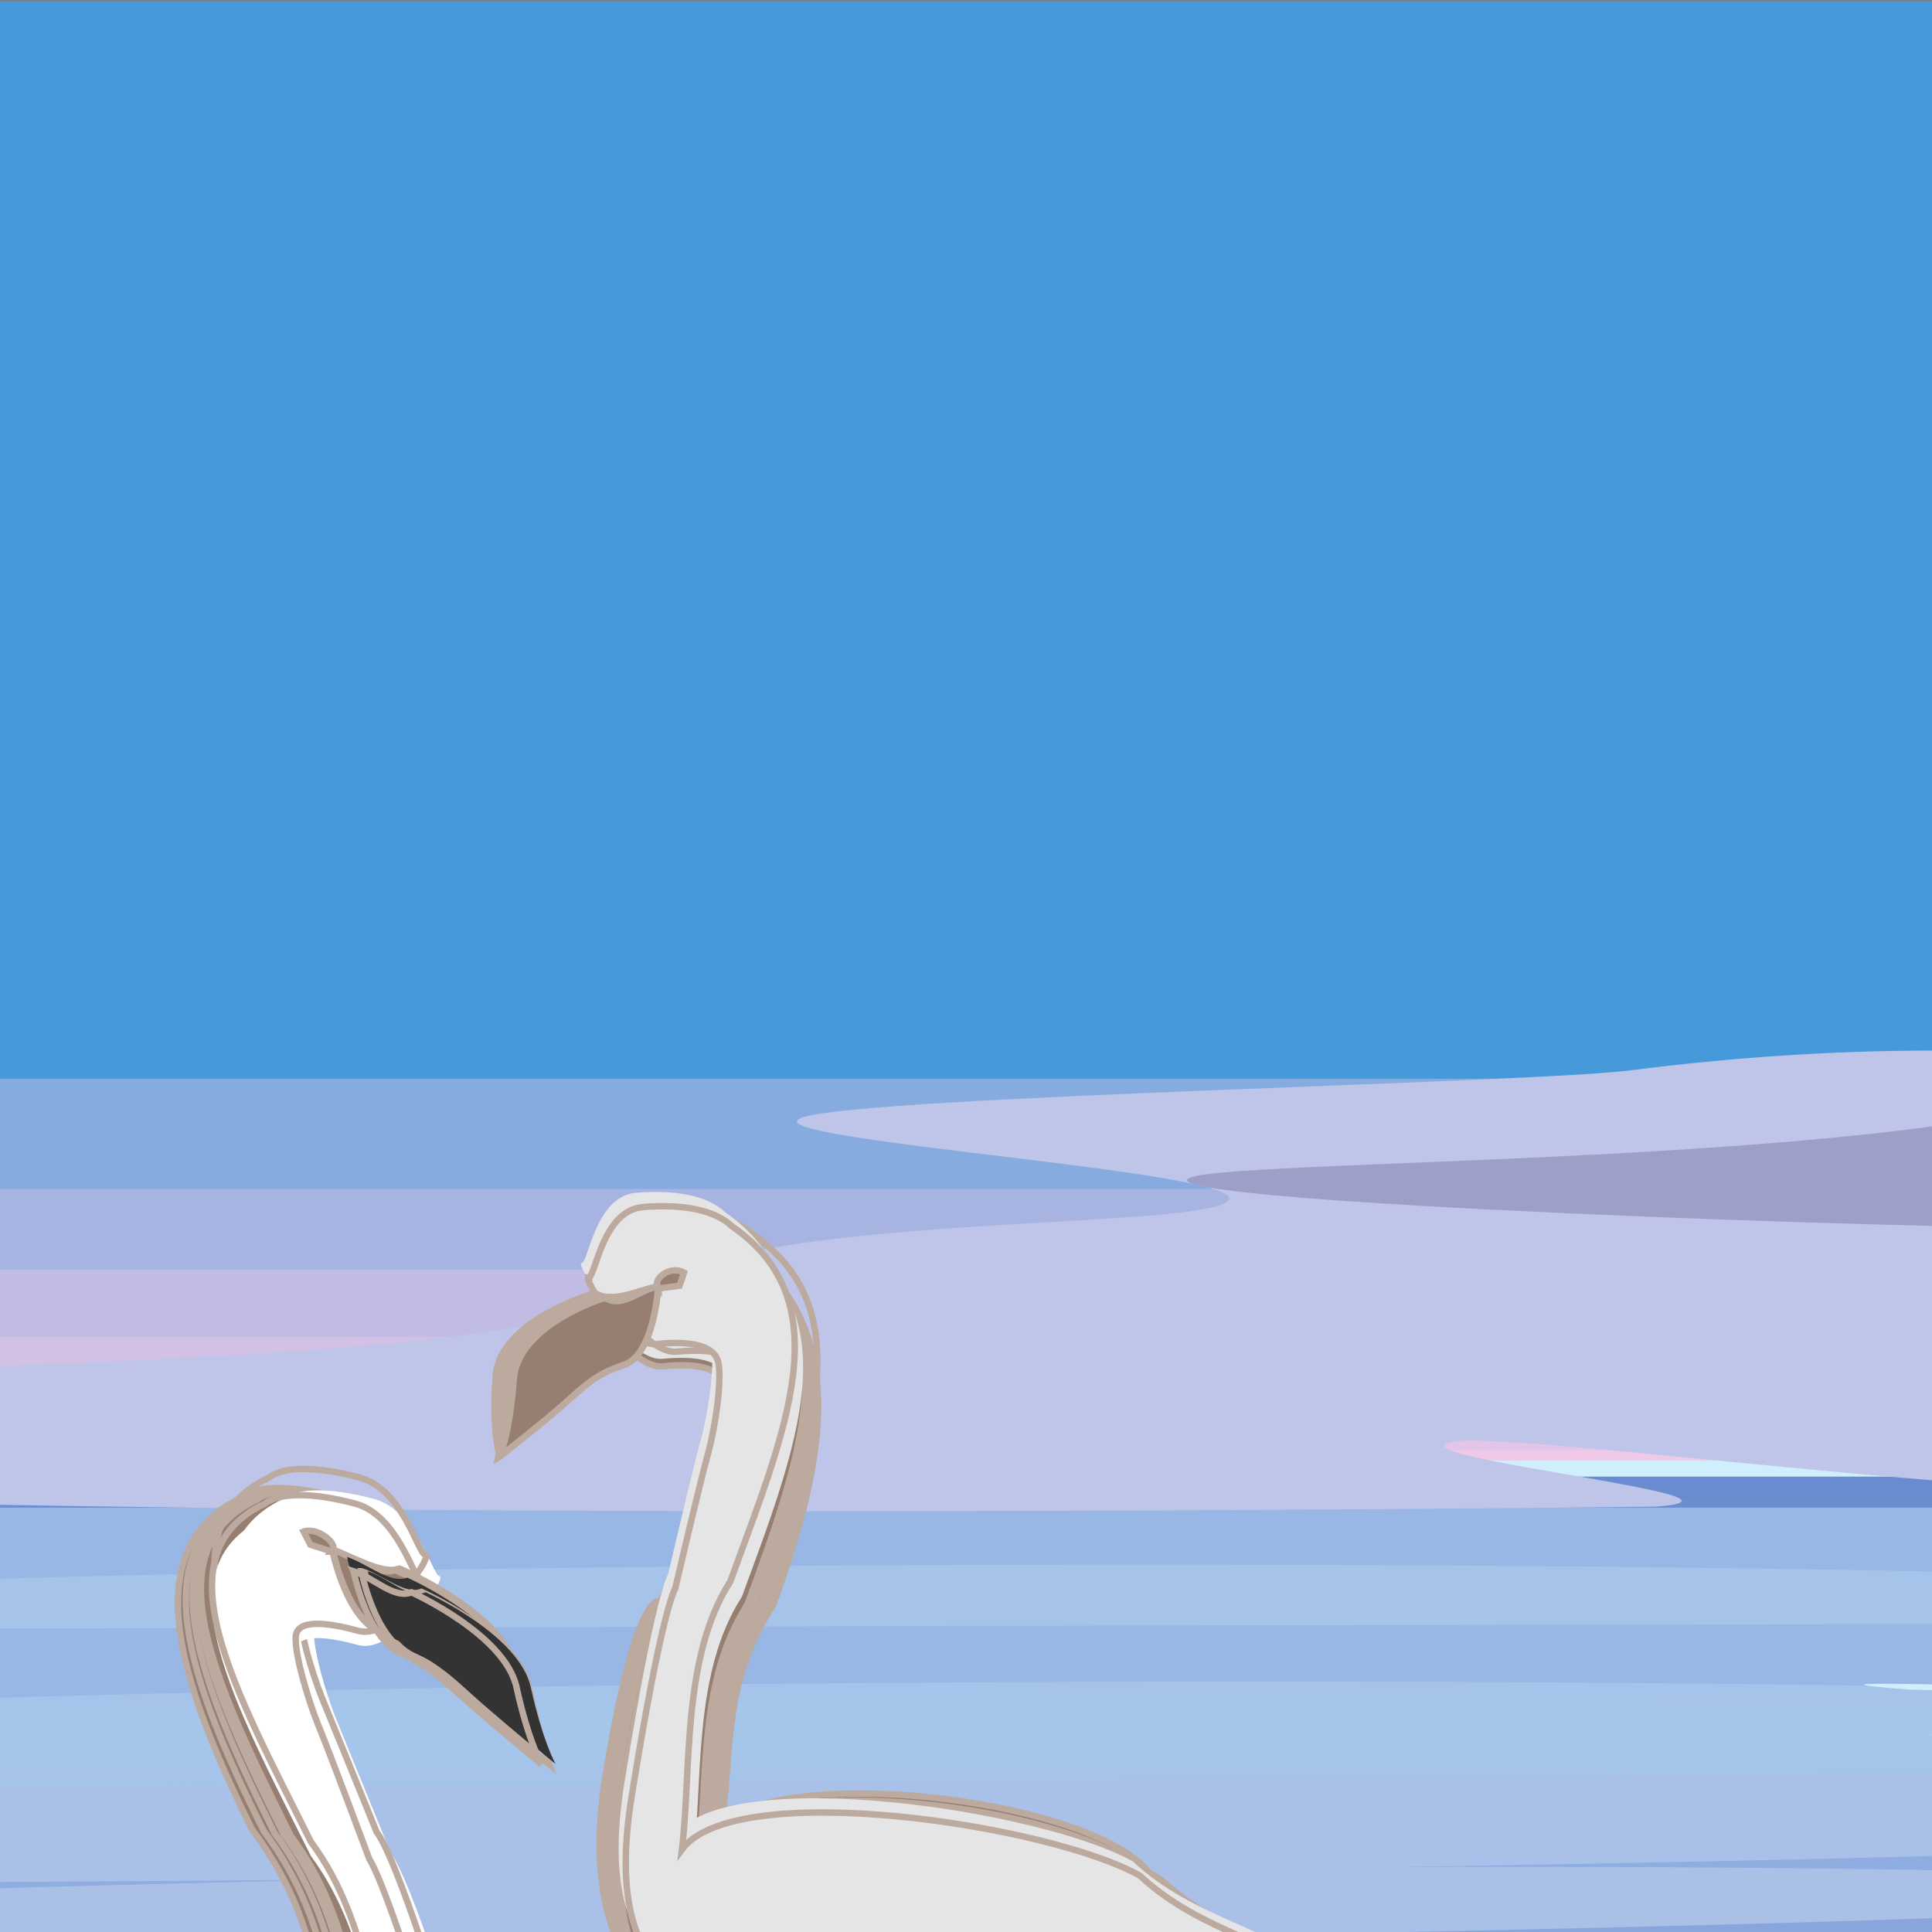 <?xml version="1.0"?><svg width="271.25" height="271.25" xmlns="http://www.w3.org/2000/svg">
 <rect width="100%" height="100%" fill="#808080" stroke="none"/>

 <g>
  <title>Layer 1</title>
  <path fill="#fbcfe9" fill-rule="nonzero" id="path3901" d="m-129.998,217.399l642.605,0l0,-208.979l-642.605,0l0,208.979z"/>
  <path fill="#efc9e7" fill-rule="nonzero" id="path3903" d="m-129.841,9.935c214.2,0 428.326,0 642.604,0c0,66.937 0,133.873 0,200.742c-214.279,0 -428.404,0 -642.604,0c0,-66.869 0,-133.805 0,-200.742"/>
  <path fill="#e3c6e7" fill-rule="nonzero" id="path3905" d="m-129.684,11.122c214.203,0 428.326,0 642.608,0c0,64.168 0,128.338 0,192.506c-214.282,0 -428.404,0 -642.608,0c0,-64.168 0,-128.338 0,-192.506"/>
  <path fill="#d2c0e5" fill-rule="nonzero" id="path3907" d="m-129.524,11.714c214.279,0 428.401,0 642.604,0c0,61.469 0,122.869 0,184.272c-214.203,0 -428.325,0 -642.604,0c0,-61.403 0,-122.803 0,-184.272"/>
  <path fill="#c1bce4" fill-rule="nonzero" id="path3909" d="m-129.289,11.649c214.282,0 428.404,0 642.605,0c0,58.701 0,117.334 0,176.036c-214.201,0 -428.323,0 -642.605,0c0,-58.702 0,-117.335 0,-176.036"/>
  <path fill="#a7b4e2" fill-rule="nonzero" id="path3911" d="m-128.972,10.462c214.2,0 428.404,0 642.605,0c0,55.934 0,111.868 0,167.802c-214.201,0 -428.404,0 -642.605,0c0,-55.934 0,-111.867 0,-167.802"/>
  <path fill="#85abdf" fill-rule="nonzero" id="path3913" d="m-128.577,7.367c214.2,0 428.401,0 642.605,0c0,53.167 0,106.399 0,159.566c-214.204,0 -428.404,0 -642.605,0c0,-53.167 0,-106.399 0,-159.566"/>
  <path fill="#479ada" fill-rule="nonzero" id="path3915" d="m-127.947,151.45l642.605,0l0,-151.263l-642.605,0l0,151.263z"/>
  <path fill="#cfeffc" fill-rule="nonzero" id="path3917" d="m-127.473,205.077l640.079,0l0,21.61l-640.079,0l0,-21.61"/>
  <path fill="#698cd0" fill-rule="nonzero" id="path3919" d="m-127.473,207.318c213.492,0 426.904,0 640.474,0c0,51.849 0,103.699 0,155.349c-213.57,0 -426.983,0 -640.474,0c0,-51.65 0,-103.5 0,-155.349l0,0"/>
  <path fill="#6b8ed1" fill-rule="nonzero" id="path3921" d="m-127.473,210.35c213.492,0 426.904,0 640.474,0c0,61.862 0,123.724 0,185.326c-213.57,0 -426.983,0 -640.474,0c0,-61.602 0,-123.464 0,-185.326l0,0"/>
  <path fill="#6f90d2" fill-rule="nonzero" id="path3923" d="m-127.473,212.853c213.492,0 426.904,0 640.474,0c0,43.153 0,86.304 0,129.392c-213.57,0 -426.983,0 -640.474,0c0,-43.088 0,-86.239 0,-129.392l0,0"/>
  <path fill="#7194d4" fill-rule="nonzero" id="path3925" d="m-127.473,214.96c213.492,0 426.904,0 640.474,0c0,38.937 0,77.742 0,116.677c-213.57,0 -426.983,0 -640.474,0c0,-38.934 0,-77.74 0,-116.677l0,0"/>
  <path fill="#7697d5" fill-rule="nonzero" id="path3927" d="m-127.473,216.805c213.492,0 426.904,0 640.474,0c0,34.523 0,68.979 0,103.566c-213.57,0 -426.983,0 -640.474,0c0,-34.587 0,-69.043 0,-103.566l0,0"/>
  <path fill="#7a9bd7" fill-rule="nonzero" id="path3929" d="m-127.473,217.858c213.492,0 426.904,0 640.474,0c0,30.372 0,60.546 0,90.787c-213.57,0 -426.983,0 -640.474,0c0,-30.241 0,-60.415 0,-90.787l0,0"/>
  <path fill="#81a0da" fill-rule="nonzero" id="path3931" d="m-127.473,218.319c213.492,0 426.904,0 640.474,0c0,25.826 0,51.851 0,77.677c-213.57,0 -426.983,0 -640.474,0c0,-25.826 0,-51.851 0,-77.677l0,0"/>
  <path fill="#88a6dc" fill-rule="nonzero" id="path3933" d="m-127.473,217.662c213.492,0 426.904,0 640.474,0c0,21.675 0,43.153 0,64.828c-213.57,0 -426.983,0 -640.474,0c0,-21.675 0,-43.153 0,-64.828l0,0"/>
  <path fill="#8fade0" fill-rule="nonzero" id="path3935" d="m-127.473,215.751c213.492,0 426.904,0 640.474,0c0,17.262 0,34.524 0,51.717c-213.57,0 -426.983,0 -640.474,0c0,-17.194 0,-34.455 0,-51.717l0,0"/>
  <path fill="#98b7e4" fill-rule="nonzero" id="path3937" d="m-127.473,211.666c213.492,0 426.904,0 640.474,0c0,12.914 0,25.891 0,38.806c-213.57,0 -426.983,0 -640.474,0c0,-12.914 0,-25.892 0,-38.806l0,0"/>
  <path fill="#bfb3e0" fill-rule="nonzero" id="path3939" d="m511.346,349.163c1.104,2.964 -99.332,7.773 -223.354,10.804c-124.025,2.833 -225.958,2.833 -227.062,-0.134c-1.026,-3.029 99.093,-7.838 223.275,-10.87c124.101,-2.964 226.115,-2.833 227.141,0.199l0,0"/>
  <path fill="#b3bbe5" fill-rule="nonzero" id="path3941" d="m371.619,317.341c0.948,3.03 -97.593,7.18 -221.776,9.948c-124.653,2.701 -224.537,2.701 -225.563,-0.33c-0.944,-3.03 98.779,-7.642 222.093,-10.344c122.997,-2.765 224.22,-2.304 225.246,0.726l0,0"/>
  <path fill="#aebce5" fill-rule="nonzero" id="path3943" d="m330.356,300.079c1.025,3.097 -95.777,6.722 -220.512,9.159c-125.048,2.239 -222.88,2.569 -223.668,-0.592c-0.79,-3.031 98.302,-7.51 220.748,-9.95c122.212,-2.239 222.645,-1.646 223.432,1.383l0,0"/>
  <path fill="#abbee6" fill-rule="nonzero" id="path3945" d="m314.894,280.514c0.869,3.16 -94.122,6.192 -219.329,8.234c-125.366,2.11 -220.908,2.437 -221.698,-0.723c-0.709,-3.163 97.754,-7.38 219.251,-9.489c121.343,-1.908 220.989,-1.185 221.777,1.978l0,0"/>
  <path fill="#abc0e7" fill-rule="nonzero" id="path3947" d="m321.995,265.492c0.788,3.161 -92.389,5.533 -218.068,7.377c-125.839,1.779 -219.251,2.24 -219.882,-0.922c-0.633,-3.161 97.277,-7.246 217.909,-9.026c120.396,-1.779 219.329,-0.592 220.041,2.571l0,0"/>
  <path fill="#a9c1e8" fill-rule="nonzero" id="path3949" d="m331.541,256.598c0.788,3.294 -90.73,5.139 -216.725,6.654c-126.234,1.318 -217.595,1.91 -218.147,-1.253c-0.474,-3.16 96.804,-7.05 216.647,-8.365c119.606,-1.517 217.513,-0.199 218.225,2.964l0,0"/>
  <path fill="#a9c1e8" fill-rule="nonzero" id="path3951" d="m339.904,250.275c0.631,3.359 -89.073,4.544 -215.543,5.731c-126.786,1.185 -215.86,1.842 -216.173,-1.318c-0.474,-3.36 96.173,-6.918 215.148,-7.972c118.737,-1.253 215.938,0.461 216.568,3.559l0,0"/>
  <path fill="#a6c3e9" fill-rule="nonzero" id="path3953" d="m346.925,245.332c0.552,3.295 -87.414,3.887 -214.2,4.809c-127.26,0.922 -214.204,1.646 -214.518,-1.646c-0.317,-3.163 95.859,-6.588 213.887,-7.51c117.868,-0.922 214.201,1.053 214.831,4.347l0,0"/>
  <path fill="#a6c3e9" fill-rule="nonzero" id="path3955" d="m352.685,241.116c0.552,3.294 -85.602,3.294 -212.861,3.952c-127.573,0.595 -212.387,1.449 -212.544,-1.845c-0.157,-3.294 95.147,-6.455 212.544,-7.05c116.924,-0.592 212.544,1.648 212.861,4.942l0,0"/>
  <path fill="#a6c3e9" fill-rule="nonzero" id="path3957" d="m353.656,225.229c0.314,3.294 -83.866,2.699 -211.599,3.03c-128.047,0.264 -210.731,1.318 -210.731,-1.976c-0.157,-3.294 94.676,-6.326 211.048,-6.588c116.133,-0.33 210.966,2.24 211.283,5.534l0,0"/>
  <path fill="#a6c5ea" fill-rule="nonzero" id="path3959" d="m348.03,244.936c0.316,3.294 -82.129,2.11 -210.415,2.11c-128.364,0 -208.758,1.184 -208.758,-2.11c0,-3.491 94.203,-6.192 209.546,-6.192c115.505,0 209.47,2.702 209.627,6.192l0,0"/>
  <path fill="#bfc5e8" fill-rule="nonzero" id="path3961" d="m355.889,181.298c0,4.809 49.624,13.242 42.603,13.57c-38.817,0.726 16.726,10.938 6.864,14.098c-9.703,3.164 -73.295,-3.16 -85.918,-0.46c-22.564,4.678 -108.322,-8.104 -115.898,-5.994c-8.047,2.107 47.18,7.707 28.797,9.025c-1.499,0 -386.036,4.678 -343.59,-11.397c28.875,-11.004 180.591,-4.085 202.92,-19.568c14.674,-10.212 75.03,-7.84 80.632,-11.858c5.443,-4.216 -69.113,-8.697 -59.567,-11.858c9.862,-3.032 103.983,-4.811 116.766,-6.653c13.018,-1.649 27.138,-2.702 41.973,-2.702c14.752,0 28.875,1.053 41.893,2.702c12.781,1.842 24.3,4.347 34.162,7.508c9.703,3.162 38.265,6.787 43.707,11.003c5.443,4.018 -35.344,7.773 -35.344,12.584l0,0"/>
  <path fill="#fffef0" fill-rule="nonzero" id="path3963" d="m403.573,155.732c0,17.789 -18.54,32.217 -41.261,32.217c-22.802,0 -41.264,-14.429 -41.264,-32.217c0,-17.72 18.461,-32.149 41.264,-32.149c22.721,0 41.261,14.429 41.261,32.149l0,0"/>
  <path fill="#f3e8ee" fill-rule="nonzero" id="path3965" d="m336.037,130.962c8.836,0.462 17.278,1.185 25.327,2.241c12.78,1.842 24.299,4.347 34.162,7.508c1.025,0.33 2.287,0.595 3.786,1.056c2.761,4.216 4.26,8.894 4.26,13.965c0,17.789 -18.54,32.217 -41.261,32.217c-22.802,0 -41.264,-14.429 -41.264,-32.217c0,-10.013 5.759,-18.907 14.989,-24.77l0,0"/>
  <path fill="#9e9fc8" fill-rule="nonzero" id="path3967" d="m400.259,170.36c0,2.964 -75.741,2.107 -105.8,2.107c-30.058,0 -127.811,-3.493 -127.811,-6.785c0,-3.294 107.063,-1.384 133.571,-14.429c5.05,-2.372 60.277,4.348 59.329,8.433c-0.709,2.372 -23.511,2.568 -36.687,3.756c-22.012,2.24 77.398,3.886 77.398,6.918l0,0"/>
  <path fill="#cfeffc" fill-rule="nonzero" id="path3969" d="m341.796,283.213c3.473,0.133 28.718,5.733 30.218,2.571c0.157,0 -33.688,-2.833 -30.218,-2.571l0,0zm67.535,-4.94c2.604,-3.163 -36.449,0.723 -40.238,1.78c16.886,-0.922 39.29,-0.461 40.238,-1.78l0,0zm-37.948,-5.6c-4.102,2.437 -33.847,0 -37.317,0c1.34,-2.964 40.394,-2.107 37.317,0l0,0zm25.798,-2.964c-6.39,5.863 -23.195,-1.976 -34.557,-1.383c-1.973,0 -9.702,1.054 -8.206,0.592c7.575,-2.833 16.648,-1.054 3.315,-2.372c8.363,0.592 15.619,0 23.982,-0.131l0,0l-9.703,1.054l0,0c12.466,0.723 25.168,1.779 37.634,2.503c0.474,0 -11.676,-1.054 -12.466,-0.263l0,0zm-49.152,-12.518c1.499,-1.185 1.342,1.515 0,0l0,0zm64.063,1.053c-8.834,0.792 -18.857,1.056 -27.771,1.056l0,0l6.944,-0.857l-11.518,-0.791l0,0c3.629,-0.131 32.583,0.791 32.345,0.592l0,0zm-3.708,-4.216c-5.443,0.462 -15.462,1.518 -14.515,1.056c5.286,-2.044 39.604,-3.097 14.515,-1.056l0,0zm-32.427,-0.262c22.567,5.534 15.308,1.515 0.869,1.184c0.474,-1.053 -5.286,1.845 -5.129,1.845c7.259,0.131 32.9,-4.083 28.561,-4.216c-7.889,-0.197 -27.928,0.462 -24.302,1.187l0,0zm-23.508,1.646c1.813,-1.384 17.752,-0.592 17.752,0.922c-12.94,0.592 -18.543,-0.328 -17.752,-0.922l0,0zm-30.535,-1.054c16.886,0.33 -10.886,3.756 -28.637,-0.592l0,0l28.637,0.592l0,0zm-18.066,-2.833c-3.786,0.723 -5.916,1.318 -9.862,0.723c22.486,-1.777 14.28,0 9.862,-0.723l0,0zm-25.011,-4.678l0,0c18.382,3.755 9.705,0.592 0,0l0,0zm38.425,1.779c-9.468,-1.449 -50.1,0.461 -40.395,1.845c11.359,1.316 44.576,-1.253 40.395,-1.845l0,0zm-11.127,-2.833c-9.389,13.703 -19.882,-1.384 -13.332,-1.648c10.888,-0.462 30.215,3.294 55.226,3.032c4.42,-0.199 -3.47,-2.438 -17.279,-4.217c61.619,4.613 -19.408,8.695 51.992,4.613c9.154,-0.595 -6.468,1.25 0.317,-1.648c5.207,-2.107 27.929,0.461 25.641,-0.131c-6.785,-1.648 -46.549,-0.922 -57.911,-1.187c24.063,-2.699 50.179,-1.646 74.321,0.133c0,-0.595 -31.715,-7.379 23.355,-1.318c4.574,-6.192 -147.929,0.396 -155.819,0.723l0,0l-21.855,-0.592l0,0c116.371,14.099 41.734,-6.918 35.344,2.24l0,0zm7.889,-5.139c8.049,0.657 -4.26,2.107 -20.748,1.515c-10.179,-0.262 -4.577,-2.372 -11.519,-1.646c-20.356,2.437 24.063,-0.264 32.267,0.131l0,0zm-36.844,-8.103c51.6,-5.27 -8.046,-1.517 0,0l0,0zm19.251,3.756c0,0 -19.408,0.461 -19.725,-0.462c-0.866,-2.966 28.402,0.328 19.725,0.462l0,0zm-28.088,0.922c-34.871,-2.571 81.658,1.777 0,0l0,0zm67.695,1.185c12.466,2.833 -28.797,-1.515 0,0l0,0zm-11.205,-2.569c112.112,6.785 25.328,5.863 0,0l0,0zm0,0l0,0zm-10.807,-3.427l0,0c17.357,-0.92 20.196,1.779 0,0l0,0zm14.753,-2.699c48.836,0 -12.466,3.095 0,0l0,0zm65.405,-16.274c-0.79,0.33 -38.264,2.569 -51.913,-0.461c134.12,-4.809 51.913,0.33 51.913,0.461l0,0zm-1.107,13.242c7.023,-0.723 8.996,-1.054 15.782,0.726c0,0.197 -49.862,0.197 -15.782,-0.726l0,0zm37.634,-3.755c-5.286,0 -20.748,-0.923 -16.488,0.592c3.155,1.187 19.091,-0.592 16.488,-0.592l0,0zm13.097,5.865c-22.642,-0.461 38.817,-7.249 0,0l0,0zm27.931,1.184c9.386,-0.262 -18.225,-2.372 -14.439,0.593l0,0l14.439,-0.593l0,0zm-19.016,-9.618l10.02,0.789l0,0c-1.657,-3.622 -6.39,0 -10.02,-0.789l0,0zm-11.833,-3.294l0,0c-1.026,0.131 7.02,3.294 13.489,0.593c3.946,-1.648 -8.756,-0.922 -13.489,-0.593l0,0zm6.706,-1.515c-42.684,7.05 8.599,1.381 0,0l0,0zm-32.505,-2.11c2.917,0.33 22.642,-0.723 19.17,-1.318c-73.135,-13.834 1.657,6.588 8.915,1.648c5.76,-3.954 -30.375,-0.592 -28.085,-0.33l0,0zm23.508,-2.833l0,0c-18.461,1.515 -1.97,1.054 0,0l0,0zm-15.145,-1.185c3.943,0.855 7.416,0.263 12.306,0.723c3.63,0.33 -21.224,-2.833 -12.306,-0.723l0,0zm5.6,-1.648c-53.57,3.756 18.542,0.857 0,0l0,0zm-18.619,-1.054c18.619,1.449 19.408,0 0,0l0,0zm-11.836,0c-13.806,-0.922 -27.059,-0.199 -39.92,-0.199c-4.103,-0.131 -6.55,0.595 -7.021,0.792c-2.13,-1.253 -23.038,-0.922 -9.389,0.131c22.642,1.515 5.443,0.33 5.443,0.461c0.156,1.779 -9.863,-0.789 -13.332,0.462c-6.55,2.24 37.317,-3.622 11.359,0.726c-4.656,0.723 -6.312,2.568 -5.286,2.701c2.604,0.328 126.548,0.462 10.65,-3.031c0.16,-0.131 49.313,-1.911 47.496,-2.042l0,0zm-1.261,-0.199l0,0c16.566,2.11 6.233,-1.053 0,0l0,0zm-61.146,8.171c-52.625,1.054 43.551,9.026 0,0l0,0zm118.976,3.358c0.552,-2.833 40.156,-1.911 36.687,-2.107c-5.603,-0.134 -37.317,4.678 -36.687,2.107l0,0zm-2.92,-4.348c-6.942,0.33 -16.805,3.493 -24.142,-1.515c9.154,-0.726 65.089,-0.396 24.142,1.515l0,0zm-49.467,1.383c116.845,4.678 -36.687,2.833 0,0l0,0zm-48.993,0.131c66.902,-1.515 25.641,1.648 0,0l0,0zm15.779,-4.809c-1.025,0.726 -9.862,1.184 -9.705,-1.319c0.474,0 9.705,1.319 9.705,1.319l0,0zm-2.447,-4.086c-7.259,1.845 -12.149,-0.988 0,0l0,0zm1.816,-4.017c3.787,1.779 -7.892,2.372 -9.862,1.054c-1.342,-0.922 9.151,-1.384 9.862,-1.054l0,0zm68.163,-3.756c-1.497,0.263 -13.489,0.131 -14.91,0.131c0.316,-1.054 15.779,-0.262 14.91,-0.131l0,0zm14.439,0.593c-15.936,0.33 -10.336,-1.384 0,0l0,0zm-1.104,2.833c0,0 -14.122,-6.588 0,0l0,0zm-4.103,0.922c-27.771,0 32.032,0 0,0l0,0zm-21.222,0c-4.263,-0.131 -7.732,0.462 0,0l0,0zm11.833,0.131c-32.189,-0.855 24.142,3.032 0,0l0,0zm-17.593,-2.107c-18.542,5.401 28.086,-3.755 0,0l0,0zm-18.699,2.438l0,0c-18.066,-4.678 3.391,1.054 0,0l0,0zm38.894,-1.976c19.095,-3.624 -43.864,3.624 0,0l0,0zm-145.72,16.471c16.252,1.648 -6.155,3.889 0,0l0,0zm173.805,26.221c-2.996,0.265 23.985,0.396 30.849,-0.328c8.601,-1.779 -17.909,-1.517 -30.849,0.328l0,0zm16.727,-3.359c10.731,-4.613 -27.929,-0.131 0,0l0,0zm32.269,6.192l-8.598,-0.328l0,0c45.363,7.115 21.535,0.592 8.598,0.328l0,0zm7.494,-1.777c26.824,-0.33 53.649,-0.199 80.237,0.855c-26.428,1.055 -53.726,0.33 -80.237,-0.855l0,0zm65.249,-2.11l-2.447,-0.922l0,0c-0.474,-3.886 -24.299,3.163 -32.032,0c-8.206,-3.294 42.919,3.624 34.478,0.922l0,0zm-6.866,-7.248c1.342,-3.161 -118.816,-1.054 0,0l0,0zm14.596,1.386c-21.143,8.234 30.454,1.054 0,0l0,0zm-37.947,1.449c-1.104,-0.595 10.336,1.976 23.511,1.976c-3.315,-2.11 -18.699,-1.976 -23.511,-1.976l0,0zm10.176,5.006c-4.26,0.726 -5.364,-0.789 0,0l0,0zm-119.606,0c1.657,1.318 22.486,-0.922 20.986,-2.438c1.026,-0.857 -22.326,1.187 -20.986,2.438l0,0zm2.92,-7.05c13.806,-11.331 -49.626,-10.87 0,0l0,0zm31.085,10.608c-0.474,-3.558 12.94,-0.131 24.302,-0.131c-0.634,2.239 -24.145,1.384 -24.302,0.131l0,0zm87.1,4.413c-8.046,-2.437 -21.695,-1.845 -30.532,-2.107l0,0l-0.238,0.131l0,0c14.677,1.779 108.877,5.27 30.77,1.976l0,0zm-106.509,-4.544c-1.813,0.131 35.504,5.598 29.271,3.952c-10.336,-2.767 -17.752,-4.085 -29.271,-3.952l0,0zm42.446,-2.374c-2.366,0.857 -5.603,0.857 -8.915,0.464c2.999,-0.33 11.362,-1.517 8.915,-0.464l0,0zm23.273,-2.107c-42.838,-3.491 -24.616,5.534 0,0l0,0zm17.438,-3.952c-5.759,0.328 -5.05,2.107 0,0l0,0zm-11.678,-4.02c-38.895,-2.24 -78.186,5.862 0,0l0,0zm39.45,-0.462c-43.55,-4.347 45.521,-1.648 0,0l0,0zm-59.802,2.11c30.927,2.372 -0.317,-1.978 -18.778,-1.517c-29.744,0.922 11.833,0.922 18.778,1.517l0,0zm-54.044,-2.11c-3.315,0.131 50.254,4.217 0,0l0,0zm23.274,-1.383c-32.979,5.139 0.235,0.199 0,0l0,0zm-50.888,-23.848c-13.175,0.262 225.01,15.48 5.76,1.515c-5.446,-0.33 1.104,0.262 -5.76,-1.515l0,0zm40.711,-1.056c62.326,2.372 -62.962,-7.51 0,0l0,0zm-51.125,-1.845c50.018,-4.809 50.335,-1.185 0,0l0,0zm45.363,-4.017c-2.601,0.131 -4.731,0.131 -7.335,0c2.604,-0.33 4.734,0 7.335,0l0,0zm-14.594,-1.976c169.468,8.103 114.555,-2.702 0,0l0,0zm35.031,4.348c-42.132,-5.27 -46.236,3.03 0,0l0,0zm30.532,-1.911c-39.447,-2.9 -38.265,-1.978 0,0l0,0zm46.863,3.557c8.679,-1.911 -130.494,-14.426 0,0l0,0zm18.856,5.469c23.038,2.372 -144.3,2.372 0,0l0,0zm-80.159,0.262c-51.123,0.923 -56.725,-3.16 0,0l0,0zm29.114,2.11c60.907,-1.648 -27.141,-2.24 -38.029,-1.054c-0.947,0.131 35.661,0.922 38.029,1.054l0,0zm-70.06,1.976c-93.174,7.314 17.121,-1.253 32.9,-0.922c71.639,2.833 4.891,0.33 -0.712,1.187c-26.586,3.491 -22.799,-1.055 -32.188,-0.264l0,0zm106.509,-0.461c-41.577,-7.841 -0.157,-0.33 0,0l0,0zm0,0l0,0zm-45.207,0c89.388,-5.731 -50.257,-5.6 0,0l0,0zm67.062,7.38c-0.474,0.131 -26.589,1.449 -26.272,1.449c7.732,-2.503 18.066,-2.107 26.272,-1.449l0,0zm-155.899,23.387c-34.002,0 -8.677,2.109 -8.677,3.097c-12.862,-1.779 -28.167,0.922 -40.947,-0.988c-4.42,-0.658 35.031,-4.677 49.624,-2.109l0,0zm154.403,-32.74c33.528,2.239 -52.783,-1.978 -52.23,1.515c0.947,6.324 -20.039,-6.457 52.23,-1.515l0,0zm-49.626,-2.571c13.175,-1.184 43.393,-2.964 55.543,1.056c0.156,0 -6.707,-1.056 -14.596,-1.056c-14.675,0.33 -59.486,-0.461 -40.946,0l0,0zm20.512,0.593c26.194,-0.131 -30.849,6.326 0,0l0,0zm-105.166,0.463c2.444,-0.264 56.726,-3.163 51.123,0.592c-7.416,-0.592 -108.639,-1.055 -51.123,-0.592l0,0zm54.122,0.459c-30.297,-3.887 109.427,1.648 0,0l0,0zm24.772,3.031c-60.276,2.702 -28.245,-3.163 0,0l0,0zm36.53,1.911c-10.019,1.054 -21.064,1.976 -30.77,0c-4.734,-0.857 47.653,0.461 30.77,0l0,0zm-21.855,-0.396c-74.161,0 2.287,0 0,0l0,0zm-55.621,0c5.129,-0.658 8.285,-0.462 13.175,0.396c-2.447,0.657 -17.121,-0.857 -13.175,-0.396l0,0"/>
  <path fill="#cfeffc" fill-rule="nonzero" id="path3971" d="m129.095,316.879c5.129,0.33 10.02,0.593 15.462,0.593l0,0l82.605,0.461l0,0c42.367,0.134 83.628,0 126.074,-0.262c38.108,-0.33 76.529,-0.461 113.689,-1.845c-47.653,-1.648 -99.566,-1.648 -148.559,-2.11c-36.135,0.134 -71.482,0.462 -107.457,1.054l0,0l-66.826,1.386l0,0c-5.286,0.131 -10.177,0.459 -14.989,0.723l0,0"/>
  <path fill="#cfeffc" fill-rule="nonzero" id="path3973" d="m41.995,300.213c5.126,0.131 10.176,0.461 15.462,0.592l0,0l82.998,0.462l0,0c42.053,0.131 83.395,0 125.682,-0.33c38.107,-0.461 76.529,-0.592 113.689,-1.779c-47.496,-1.777 -99.41,-1.777 -148.403,-2.107c-36.134,0.131 -71.56,0.461 -107.378,1.053l0,0l-66.902,1.319l0,0c-5.446,0.197 -10.258,0.461 -15.148,0.791l0,0"/>
  <path fill="#cfeffc" fill-rule="nonzero" id="path3975" d="m65.503,278.273c4.103,0.131 8.206,0.263 12.466,0.263l0,0l66.588,0.33l0,0c33.848,0 66.983,0 100.831,-0.131c30.61,-0.33 61.459,-0.33 91.361,-0.922c-38.107,-0.922 -79.844,-0.922 -119.292,-1.054c-28.954,0 -57.278,0.131 -86.075,0.462l0,0l-53.726,0.723l0,0c-4.26,0 -8.206,0.199 -12.153,0.33l0,0"/>
  <path fill="#cfeffc" fill-rule="nonzero" id="path3977" d="m171.855,350.347c9.862,0.461 19.646,0.922 29.823,1.054l0,0l130.651,-0.131l0,0c50.652,-1.053 101.066,-2.107 151.718,-3.163c32.031,-1.054 32.031,-2.107 0,-2.699c-51.443,-0.461 -101.618,-1.383 -153.058,-0.791l0,0l-129.942,3.755l0,0c-10.098,0.462 -19.644,1.187 -29.192,1.976l0,0"/>
  <path fill="#7f3f00" fill-rule="nonzero" id="path3979" d="m-127.159,388.23c0,0 74.242,-7.248 90.808,0c16.648,7.181 123.947,5.732 123.947,5.732c0,0 195.896,-8.63 210.415,-7.181c14.436,1.449 150.69,1.449 169.31,4.282c18.618,2.898 45.442,2.898 45.442,2.898l0.712,143.753l-640.791,1.913l0.157,-151.397"/>
  <path fill="none" stroke="#231f20" stroke-width="0.9" stroke-miterlimit="4" id="path3981" d="m-125.159,390.23c0,0 74.242,-7.248 90.808,0c16.648,7.181 123.947,5.732 123.947,5.732c0,0 195.896,-8.63 210.415,-7.181c14.436,1.449 150.69,1.449 169.31,4.282c18.618,2.898 45.442,2.898 45.442,2.898l0.712,143.753l-640.791,1.913l0.157,-151.397z"/>
  <path fill="#967e71" fill-rule="nonzero" id="path3983" d="m129.095,306.866l23.352,30.24l2.051,4.085l-14.436,46.183c-0.79,2.372 0.079,6.391 -0.712,8.763c-3.077,1.976 -9.781,5.005 -12.859,5.202c0,0 -1.578,-3.491 2.13,-6.916l7.337,-7.642l16.488,-46.185l-3.708,-2.568l-22.486,-30.108l2.842,-1.054"/>
  <path fill="none" stroke="#bcaa9f" stroke-width="0.9" stroke-miterlimit="4" id="path3985" d="m129.095,306.866l23.352,30.24l2.051,4.085l-14.436,46.183c-0.79,2.372 0.079,6.391 -0.712,8.763c-3.077,1.976 -9.781,5.005 -12.859,5.202c0,0 -1.578,-3.491 2.13,-6.916l7.337,-7.642l16.488,-46.185l-3.708,-2.568l-22.486,-30.108l2.842,-1.054z"/>
  <path fill="#967e71" fill-rule="nonzero" id="path3987" d="m127.2,309.435l21.696,27.736l4.103,3.294l-15.619,50.467c-0.791,2.304 -1.895,0.988 -2.685,3.292c-2.996,1.913 -3.47,4.481 -6.547,6.457c-2.604,1.318 -14.201,-1.25 -4.891,-4.94l11.438,-6.853l15.622,-47.171l-4.103,-4.942l-20.748,-26.814l1.735,-0.527"/>
  <path fill="none" stroke="#bcaa9f" stroke-width="0.9" stroke-miterlimit="4" id="path3989" d="m127.2,309.435l21.696,27.736l4.103,3.294l-15.619,50.467c-0.791,2.304 -1.895,0.988 -2.685,3.292c-2.996,1.913 -3.47,4.481 -6.547,6.457c-2.604,1.318 -14.201,-1.25 -4.891,-4.94l11.438,-6.853l15.622,-47.171l-4.103,-4.942l-20.748,-26.814l1.735,-0.527z"/>
  <path fill="#967e71" fill-rule="nonzero" id="path3991" d="m111.422,294.678c0,0 9.232,10.805 11.44,13.703c2.209,2.898 7.495,1.646 7.495,1.646l3.946,-10.409l-22.881,-4.94"/>
  <path fill="none" stroke="#bcaa9f" stroke-width="0.9" stroke-miterlimit="4" id="path3993" d="m111.422,294.678c0,0 9.232,10.805 11.44,13.703c2.209,2.898 7.495,1.646 7.495,1.646l3.946,-10.409l-22.881,-4.94z"/>
  <path fill="#967e71" fill-rule="nonzero" id="path3995" d="m112.291,295.139c0,0 8.52,9.948 10.493,12.65c2.051,2.699 6.942,1.515 6.942,1.515c1.182,-3.163 2.447,-6.391 3.629,-9.552c-7.023,-1.582 -14.044,-3.097 -21.064,-4.612"/>
  <path fill="none" stroke="#bcaa9f" stroke-width="0.9" stroke-miterlimit="4" id="path3997" d="m112.291,295.139c0,0 8.52,9.948 10.493,12.65c2.051,2.699 6.942,1.515 6.942,1.515c1.182,-3.163 2.447,-6.391 3.629,-9.552c-7.023,-1.582 -14.044,-3.097 -21.064,-4.612z"/>
  <path fill="#967e71" fill-rule="nonzero" id="path3999" d="m113.078,295.535c0,0 7.81,9.157 9.627,11.594c1.891,2.439 6.39,1.384 6.39,1.384c1.104,-2.898 2.208,-5.863 3.313,-8.761c-6.468,-1.383 -12.859,-2.833 -19.33,-4.216"/>
  <path fill="none" stroke="#bcaa9f" stroke-width="0.9" stroke-miterlimit="4" id="path4001" d="m113.078,295.535c0,0 7.81,9.157 9.627,11.594c1.891,2.439 6.39,1.384 6.39,1.384c1.104,-2.898 2.208,-5.863 3.313,-8.761c-6.468,-1.383 -12.859,-2.833 -19.33,-4.216z"/>
  <path fill="#967e71" fill-rule="nonzero" id="path4003" d="m113.868,295.797c0,0 7.099,8.302 8.755,10.543c1.66,2.238 5.76,1.316 5.76,1.316c1.025,-2.699 2.051,-5.335 3.077,-7.972c-5.916,-1.316 -11.754,-2.568 -17.593,-3.886"/>
  <path fill="none" stroke="#bcaa9f" stroke-width="0.9" stroke-miterlimit="4" id="path4005" d="m113.868,295.797c0,0 7.099,8.302 8.755,10.543c1.66,2.238 5.76,1.316 5.76,1.316c1.025,-2.699 2.051,-5.335 3.077,-7.972c-5.916,-1.316 -11.754,-2.568 -17.593,-3.886z"/>
  <path fill="#967e71" fill-rule="nonzero" id="path4007" d="m114.499,295.797c0,0 6.39,7.51 7.889,9.487c1.578,2.044 5.207,1.187 5.207,1.187l2.761,-7.18l-15.858,-3.493"/>
  <path fill="none" stroke="#bcaa9f" stroke-width="0.9" stroke-miterlimit="4" id="path4009" d="m114.499,295.797c0,0 6.39,7.51 7.889,9.487c1.578,2.044 5.207,1.187 5.207,1.187l2.761,-7.18l-15.858,-3.493z"/>
  <path fill="#967e71" fill-rule="nonzero" id="path4011" d="m122.545,293.36c0,0 6.233,14.691 7.654,18.646c1.421,3.952 6.312,2.238 6.312,2.238l5.364,-14.031l-19.33,-6.853"/>
  <path fill="none" stroke="#bcaa9f" stroke-width="0.9" stroke-miterlimit="4" id="path4013" d="m122.545,293.36c0,0 6.233,14.691 7.654,18.646c1.421,3.952 6.312,2.238 6.312,2.238l5.364,-14.031l-19.33,-6.853z"/>
  <path fill="#967e71" fill-rule="nonzero" id="path4015" d="m123.179,294.018c0,0 5.838,13.506 7.099,17.196c1.343,3.624 5.838,2.042 5.838,2.042c1.657,-4.282 3.315,-8.63 4.972,-12.978c-5.998,-2.044 -11.914,-4.151 -17.909,-6.26"/>
  <path fill="none" stroke="#bcaa9f" stroke-width="0.9" stroke-miterlimit="4" id="path4017" d="m123.179,294.018c0,0 5.838,13.506 7.099,17.196c1.343,3.624 5.838,2.042 5.838,2.042c1.657,-4.282 3.315,-8.63 4.972,-12.978c-5.998,-2.044 -11.914,-4.151 -17.909,-6.26z"/>
  <path fill="#967e71" fill-rule="nonzero" id="path4019" d="m123.888,294.547c0,0 5.286,12.45 6.469,15.744c1.264,3.36 5.364,1.911 5.364,1.911c1.5,-3.952 2.999,-7.907 4.499,-11.858c-5.443,-1.911 -10.888,-3.887 -16.331,-5.797"/>
  <path fill="none" stroke="#bcaa9f" stroke-width="0.9" stroke-miterlimit="4" id="path4021" d="m123.888,294.547c0,0 5.286,12.45 6.469,15.744c1.264,3.36 5.364,1.911 5.364,1.911c1.5,-3.952 2.999,-7.907 4.499,-11.858c-5.443,-1.911 -10.888,-3.887 -16.331,-5.797z"/>
  <path fill="#967e71" fill-rule="nonzero" id="path4023" d="m124.518,294.94c0,0 4.812,11.331 5.916,14.363c1.107,3.03 4.812,1.714 4.812,1.714c1.421,-3.624 2.764,-7.183 4.184,-10.805c-4.971,-1.779 -9.941,-3.493 -14.913,-5.272"/>
  <path fill="none" stroke="#bcaa9f" stroke-width="0.9" stroke-miterlimit="4" id="path4025" d="m124.518,294.94c0,0 4.812,11.331 5.916,14.363c1.107,3.03 4.812,1.714 4.812,1.714c1.421,-3.624 2.764,-7.183 4.184,-10.805c-4.971,-1.779 -9.941,-3.493 -14.913,-5.272z"/>
  <path fill="#967e71" fill-rule="nonzero" id="path4027" d="m125.071,294.94c0,0 4.338,10.147 5.286,12.914c1.025,2.702 4.42,1.58 4.42,1.58l3.708,-9.751l-13.413,-4.743"/>
  <path fill="none" stroke="#bcaa9f" stroke-width="0.9" stroke-miterlimit="4" id="path4029" d="m125.071,294.94c0,0 4.338,10.147 5.286,12.914c1.025,2.702 4.42,1.58 4.42,1.58l3.708,-9.751l-13.413,-4.743z"/>
  <path fill="#967e71" fill-rule="nonzero" id="path4031" d="m83.65,182.349c0.947,0 1.895,-9.421 7.654,-9.883c5.759,-0.461 10.098,0.462 12.466,2.702c15.462,10.671 12.463,29.052 4.812,50.069c-6.863,10.739 -5.838,19.303 -7.181,30.438c11.597,-7.906 51.835,-2.767 59.881,7.181c8.602,8.037 19.647,12.914 25.877,18.776c0,0 -9.546,8.96 -14.753,9.355c-1.026,5.401 -13.963,10.739 -17.749,10.344c-3.868,-0.461 -13.492,0 -25.958,-0.922c-12.466,-0.922 -30.218,-8.499 -32.584,-14.296c-2.447,-5.799 -15.383,-10.739 -11.045,-37.16c4.338,-26.352 7.651,-24.112 7.651,-24.112c0,0 6.706,-14.361 7.732,-17.919c0.947,-3.557 1.895,-9.817 1.421,-12.516c-0.474,-2.702 -4.338,-3.163 -8.679,-2.702c-4.26,0.461 -10.493,-9.355 -9.546,-9.355"/>
  <path fill="none" stroke="#bcaa9f" stroke-width="0.9" stroke-miterlimit="4" id="path4033" d="m83.65,182.349c0.947,0 1.895,-9.421 7.654,-9.883c5.759,-0.461 10.098,0.462 12.466,2.702c15.462,10.671 12.463,29.052 4.812,50.069c-6.863,10.739 -5.838,19.303 -7.181,30.438c11.597,-7.906 51.835,-2.767 59.881,7.181c8.602,8.037 19.647,12.914 25.877,18.776c0,0 -9.546,8.96 -14.753,9.355c-1.026,5.401 -13.963,10.739 -17.749,10.344c-3.868,-0.461 -13.492,0 -25.958,-0.922c-12.466,-0.922 -30.218,-8.499 -32.584,-14.296c-2.447,-5.799 -15.383,-10.739 -11.045,-37.16c4.338,-26.352 7.651,-24.112 7.651,-24.112c0,0 6.706,-14.361 7.732,-17.919c0.947,-3.557 1.895,-9.817 1.421,-12.516c-0.474,-2.702 -4.338,-3.163 -8.679,-2.702c-4.26,0.461 -10.493,-9.355 -9.546,-9.355z"/>
  <path fill="#967e71" fill-rule="nonzero" id="path4035" d="m83.572,182.349c0.947,0 1.894,-9.356 7.654,-9.817c5.759,-0.461 10.098,0.461 12.463,2.701c15.465,10.671 11.678,28.987 3.946,50.004c-6.864,10.739 -5.76,20.491 -7.102,31.623c10.967,-8.234 51.757,-2.898 60.672,6.656c8.601,7.972 19.644,12.254 25.877,18.117c0,0 -9.545,8.96 -14.753,9.421c-1.026,5.335 -13.727,10.608 -17.593,10.146c-3.786,-0.461 -12.783,0 -25.328,-0.856c-12.463,-0.922 -30.215,-8.237 -32.584,-14.099c-2.365,-5.797 -15.383,-9.882 -11.045,-36.235c4.26,-26.418 7.416,-24.969 7.416,-24.969c0,0 6.155,-14.495 7.181,-18.053c0.947,-3.622 1.894,-9.882 1.421,-12.582c-0.474,-2.637 -4.341,-3.097 -8.68,-2.637c-4.26,0.461 -10.493,-9.421 -9.545,-9.421"/>
  <path fill="none" stroke="#bcaa9f" stroke-width="0.9" stroke-miterlimit="4" id="path4037" d="m83.572,182.349c0.947,0 1.894,-9.356 7.654,-9.817c5.759,-0.461 10.098,0.461 12.463,2.701c15.465,10.671 11.678,28.987 3.946,50.004c-6.864,10.739 -5.76,20.491 -7.102,31.623c10.967,-8.234 51.757,-2.898 60.672,6.656c8.601,7.972 19.644,12.254 25.877,18.117c0,0 -9.545,8.96 -14.753,9.421c-1.026,5.335 -13.727,10.608 -17.593,10.146c-3.786,-0.461 -12.783,0 -25.328,-0.856c-12.463,-0.922 -30.215,-8.237 -32.584,-14.099c-2.365,-5.797 -15.383,-9.882 -11.045,-36.235c4.26,-26.418 7.416,-24.969 7.416,-24.969c0,0 6.155,-14.495 7.181,-18.053c0.947,-3.622 1.894,-9.882 1.421,-12.582c-0.474,-2.637 -4.341,-3.097 -8.68,-2.637c-4.26,0.461 -10.493,-9.421 -9.545,-9.421z"/>
  <path fill="#967e71" fill-rule="nonzero" id="path4039" d="m83.493,182.415c0.948,0 1.892,-9.421 7.651,-9.882c5.76,-0.462 10.101,0.461 12.466,2.701c15.544,10.671 10.81,28.987 3.156,50.004c-6.864,10.739 -5.759,21.675 -7.099,32.81c10.255,-8.629 51.754,-2.964 61.381,6.062c8.599,7.971 19.722,11.727 25.955,17.589c0,0 -9.467,8.96 -14.753,9.356c-0.947,5.403 -13.491,10.474 -17.356,10.013c-3.786,-0.394 -12.228,0 -24.694,-0.855c-12.466,-0.922 -30.218,-7.972 -32.662,-13.771c-2.368,-5.797 -15.387,-9.025 -11.046,-35.443c4.26,-26.353 7.099,-25.695 7.099,-25.695c0,0 5.759,-14.757 6.706,-18.316c0.948,-3.557 1.895,-9.817 1.421,-12.516c-0.474,-2.702 -4.341,-3.163 -8.68,-2.702c-4.26,0.462 -10.493,-9.355 -9.546,-9.355"/>
  <path fill="none" stroke="#bcaa9f" stroke-width="0.9" stroke-miterlimit="4" id="path4041" d="m83.493,182.415c0.948,0 1.892,-9.421 7.651,-9.882c5.76,-0.462 10.101,0.461 12.466,2.701c15.544,10.671 10.81,28.987 3.156,50.004c-6.864,10.739 -5.759,21.675 -7.099,32.81c10.255,-8.629 51.754,-2.964 61.381,6.062c8.599,7.971 19.722,11.727 25.955,17.589c0,0 -9.467,8.96 -14.753,9.356c-0.947,5.403 -13.491,10.474 -17.356,10.013c-3.786,-0.394 -12.228,0 -24.694,-0.855c-12.466,-0.922 -30.218,-7.972 -32.662,-13.771c-2.368,-5.797 -15.387,-9.025 -11.046,-35.443c4.26,-26.353 7.099,-25.695 7.099,-25.695c0,0 5.759,-14.757 6.706,-18.316c0.948,-3.557 1.895,-9.817 1.421,-12.516c-0.474,-2.702 -4.341,-3.163 -8.68,-2.702c-4.26,0.462 -10.493,-9.355 -9.546,-9.355z"/>
  <path fill="#967e71" fill-rule="nonzero" id="path4043" d="m83.415,182.415c0.944,0 1.97,-9.421 7.729,-9.817c5.76,-0.461 10.02,0.396 12.466,2.636c15.465,10.739 9.941,28.987 2.209,50.004c-6.864,10.674 -5.6,22.862 -6.942,33.995c9.545,-9.026 51.678,-3.095 62.093,5.469c8.598,8.037 19.8,11.135 26.034,16.997c0,0 -9.546,8.96 -14.832,9.421c-0.947,5.338 -13.254,10.278 -17.121,9.882c-3.787,-0.461 -11.597,0 -24.142,-0.922c-12.466,-0.856 -30.215,-7.642 -32.584,-13.504c-2.366,-5.799 -15.462,-8.171 -11.124,-34.524c4.339,-26.418 6.864,-26.549 6.864,-26.549c0,0 5.207,-14.89 6.155,-18.515c0.944,-3.557 1.892,-9.817 1.418,-12.516c-0.474,-2.702 -4.26,-3.097 -8.598,-2.702c-4.339,0.462 -10.571,-9.355 -9.624,-9.355"/>
  <path fill="none" stroke="#bcaa9f" stroke-width="0.9" stroke-miterlimit="4" id="path4045" d="m83.415,182.415c0.944,0 1.97,-9.421 7.729,-9.817c5.76,-0.461 10.02,0.396 12.466,2.636c15.465,10.739 9.941,28.987 2.209,50.004c-6.864,10.674 -5.6,22.862 -6.942,33.995c9.545,-9.026 51.678,-3.095 62.093,5.469c8.598,8.037 19.8,11.135 26.034,16.997c0,0 -9.546,8.96 -14.832,9.421c-0.947,5.338 -13.254,10.278 -17.121,9.882c-3.787,-0.461 -11.597,0 -24.142,-0.922c-12.466,-0.856 -30.215,-7.642 -32.584,-13.504c-2.366,-5.799 -15.462,-8.171 -11.124,-34.524c4.339,-26.418 6.864,-26.549 6.864,-26.549c0,0 5.207,-14.89 6.155,-18.515c0.944,-3.557 1.892,-9.817 1.418,-12.516c-0.474,-2.702 -4.26,-3.097 -8.598,-2.702c-4.339,0.462 -10.571,-9.355 -9.624,-9.355z"/>
  <path fill="#967e71" fill-rule="nonzero" id="path4047" d="m83.415,182.415c0.944,0 1.892,-9.421 7.651,-9.817c5.759,-0.461 10.098,0.396 12.466,2.636c15.543,10.739 9.154,28.987 1.421,50.004c-6.864,10.674 -5.525,24.047 -6.864,35.181c8.834,-9.421 51.676,-3.228 62.88,4.875c8.52,7.972 19.722,10.543 25.955,16.405c0,0 -9.468,8.96 -14.753,9.421c-0.947,5.338 -13.018,10.212 -16.883,9.751c-3.868,-0.461 -11.046,0 -23.59,-0.923c-12.466,-0.856 -30.218,-7.379 -32.584,-13.241c-2.368,-5.797 -15.465,-7.314 -11.205,-33.667c4.339,-26.418 6.706,-27.341 6.706,-27.341c0,0 4.656,-15.087 5.603,-18.711c0.944,-3.557 1.892,-9.817 1.418,-12.516c-0.474,-2.636 -4.338,-3.097 -8.598,-2.636c-4.339,0.396 -10.571,-9.421 -9.624,-9.421"/>
  <path fill="none" stroke="#bcaa9f" stroke-width="0.9" stroke-miterlimit="4" id="path4049" d="m83.415,182.415c0.944,0 1.892,-9.421 7.651,-9.817c5.759,-0.461 10.098,0.396 12.466,2.636c15.543,10.739 9.154,28.987 1.421,50.004c-6.864,10.674 -5.525,24.047 -6.864,35.181c8.834,-9.421 51.676,-3.228 62.88,4.875c8.52,7.972 19.722,10.543 25.955,16.405c0,0 -9.468,8.96 -14.753,9.421c-0.947,5.338 -13.018,10.212 -16.883,9.751c-3.868,-0.461 -11.046,0 -23.59,-0.923c-12.466,-0.856 -30.218,-7.379 -32.584,-13.241c-2.368,-5.797 -15.465,-7.314 -11.205,-33.667c4.339,-26.418 6.706,-27.341 6.706,-27.341c0,0 4.656,-15.087 5.603,-18.711c0.944,-3.557 1.892,-9.817 1.418,-12.516c-0.474,-2.636 -4.338,-3.097 -8.598,-2.636c-4.339,0.396 -10.571,-9.421 -9.624,-9.421z"/>
  <path fill="#e5e5e5" fill-rule="nonzero" id="path4051" d="m83.493,181.415c0.948,0 1.892,-9.421 7.651,-9.882c5.76,-0.396 10.101,0.461 12.466,2.701c15.465,10.739 8.285,28.921 0.552,49.938c-6.863,10.673 -5.443,25.233 -6.785,36.366c8.128,-9.751 51.6,-3.36 63.592,4.349c8.598,7.972 19.8,9.948 26.034,15.81c0,0 -9.546,8.96 -14.832,9.421c-0.947,5.338 -12.78,10.016 -16.648,9.554c-3.786,-0.396 -10.493,0 -22.959,-0.856c-12.463,-0.922 -30.215,-7.115 -32.583,-12.98c-2.444,-5.796 -15.541,-6.454 -11.202,-32.81c4.26,-26.418 6.39,-28.129 6.39,-28.129c0,0 4.103,-15.352 5.05,-18.91c1.026,-3.557 1.973,-9.817 1.5,-12.516c-0.474,-2.702 -4.341,-3.097 -8.68,-2.702c-4.339,0.462 -10.571,-9.355 -9.546,-9.355"/>
  <path fill="none" stroke="#bcaa9f" stroke-width="0.9" stroke-miterlimit="4" id="path4053" d="m85.493,180.415c0.948,0 1.892,-9.421 7.651,-9.882c5.76,-0.396 10.101,0.461 12.466,2.701c15.465,10.739 8.285,28.921 0.552,49.938c-6.863,10.673 -5.443,25.233 -6.785,36.366c8.128,-9.751 51.6,-3.36 63.592,4.349c8.598,7.972 19.8,9.948 26.034,15.81c0,0 -9.546,8.96 -14.832,9.421c-0.947,5.338 -12.78,10.016 -16.648,9.554c-3.786,-0.396 -10.493,0 -22.959,-0.856c-12.463,-0.922 -30.215,-7.115 -32.584,-12.98c-2.444,-5.796 -15.541,-6.454 -11.202,-32.81c4.26,-26.418 6.39,-28.129 6.39,-28.129c0,0 4.103,-15.352 5.05,-18.91c1.026,-3.557 1.973,-9.817 1.5,-12.516c-0.474,-2.702 -4.341,-3.097 -8.68,-2.702c-4.339,0.462 -10.571,-9.355 -9.546,-9.355z"/>
  <path fill="#e5e5e5" fill-rule="nonzero" id="path4055" d="m81.65,177.349c0.947,0 1.895,-9.421 7.654,-9.883c5.759,-0.461 10.098,0.462 12.466,2.702c15.462,10.671 7.416,28.856 -0.238,49.873c-6.863,10.671 -5.443,26.484 -6.785,37.619c7.494,-10.147 51.6,-3.493 64.301,3.69c8.599,8.037 19.882,9.421 26.113,15.283c0,0 -9.546,8.96 -14.753,9.355c-1.026,5.401 -12.623,9.948 -16.488,9.487c-3.787,-0.461 -9.862,0 -22.329,-0.856c-12.463,-0.922 -30.216,-6.851 -32.662,-12.715c-2.368,-5.797 -15.543,-5.6 -11.202,-31.953c4.26,-26.418 6.073,-28.921 6.073,-28.921c0,0 3.629,-15.548 4.655,-19.106c0.947,-3.557 1.895,-9.817 1.421,-12.516c-0.474,-2.702 -4.338,-3.163 -8.679,-2.702c-4.26,0.461 -10.493,-9.355 -9.546,-9.355"/>
  <path fill="none" stroke="#bcaa9f" stroke-width="0.9" stroke-miterlimit="4" id="path4057" d="m82.65,179.349c0.947,0 1.895,-9.421 7.654,-9.883c5.759,-0.461 10.098,0.462 12.466,2.702c15.462,10.671 7.416,28.856 -0.238,49.873c-6.863,10.671 -5.443,26.484 -6.785,37.619c7.494,-10.147 51.6,-3.493 64.301,3.69c8.599,8.037 19.882,9.421 26.113,15.283c0,0 -9.546,8.96 -14.753,9.355c-1.026,5.401 -12.623,9.948 -16.488,9.487c-3.787,-0.461 -9.862,0 -22.329,-0.856c-12.463,-0.922 -30.216,-6.851 -32.662,-12.715c-2.368,-5.797 -15.543,-5.6 -11.202,-31.953c4.26,-26.418 6.073,-28.921 6.073,-28.921c0,0 3.629,-15.548 4.655,-19.106c0.947,-3.557 1.895,-9.817 1.421,-12.516c-0.474,-2.702 -4.338,-3.163 -8.679,-2.702c-4.26,0.461 -10.493,-9.355 -9.546,-9.355z"/>
  <path fill="#967e71" fill-rule="nonzero" id="path4059" d="m92.409,180.635c-2.604,0.396 -6.39,2.439 -8.915,0.922c0,0 -13.253,3.756 -13.887,11.531c-0.631,7.707 0.552,11.397 0.552,11.397c0,0 4.815,-3.755 8.128,-6.588c3.391,-2.898 4.969,-4.875 9.232,-6.258c4.339,-1.319 4.89,-11.004 4.89,-11.004"/>
  <path fill="none" stroke="#bcaa9f" stroke-width="0.9" stroke-miterlimit="4" id="path4061" d="m92.409,180.635c-2.604,0.396 -6.39,2.439 -8.915,0.922c0,0 -13.253,3.756 -13.887,11.531c-0.631,7.707 0.552,11.397 0.552,11.397c0,0 4.815,-3.755 8.128,-6.588c3.391,-2.898 4.969,-4.875 9.232,-6.258c4.339,-1.319 4.89,-11.004 4.89,-11.004z"/>
  <path fill="#967e71" fill-rule="nonzero" id="path4063" d="m92.409,180.635c-2.682,0.396 -6.155,2.571 -8.601,1.054c0,0 -13.016,3.823 -13.649,11.53c-0.552,7.708 -0.078,11.266 -0.078,11.266c0,0 4.812,-3.755 8.206,-6.588c3.313,-2.898 4.89,-4.875 9.232,-6.258c4.26,-1.319 4.89,-11.004 4.89,-11.004"/>
  <path fill="none" stroke="#bcaa9f" stroke-width="0.9" stroke-miterlimit="4" id="path4065" d="m92.409,180.635c-2.682,0.396 -6.155,2.571 -8.601,1.054c0,0 -13.016,3.823 -13.649,11.53c-0.552,7.708 -0.078,11.266 -0.078,11.266c0,0 4.812,-3.755 8.206,-6.588c3.313,-2.898 4.89,-4.875 9.232,-6.258c4.26,-1.319 4.89,-11.004 4.89,-11.004z"/>
  <path fill="#967e71" fill-rule="nonzero" id="path4067" d="m92.33,180.635c-2.604,0.396 -5.76,2.767 -8.206,1.253c0,0 -12.701,3.756 -13.332,11.465c-0.634,7.773 -0.79,11.132 -0.79,11.132c0,0 4.812,-3.755 8.206,-6.588c3.392,-2.898 4.891,-4.875 9.229,-6.258c4.341,-1.319 4.894,-11.004 4.894,-11.004"/>
  <path fill="none" stroke="#bcaa9f" stroke-width="0.9" stroke-miterlimit="4" id="path4069" d="m92.33,180.635c-2.604,0.396 -5.76,2.767 -8.206,1.253c0,0 -12.701,3.756 -13.332,11.465c-0.634,7.773 -0.79,11.132 -0.79,11.132c0,0 4.812,-3.755 8.206,-6.588c3.392,-2.898 4.891,-4.875 9.229,-6.258c4.341,-1.319 4.894,-11.004 4.894,-11.004z"/>
  <path fill="#967e71" fill-rule="nonzero" id="path4071" d="m92.33,180.635c-2.604,0.396 -5.365,2.966 -7.889,1.384c0,0 -12.388,3.755 -13.019,11.465c-0.631,7.772 -1.421,11.001 -1.421,11.001c0,0 4.812,-3.755 8.206,-6.588c3.392,-2.898 4.891,-4.875 9.229,-6.258c4.341,-1.319 4.894,-11.004 4.894,-11.004"/>
  <path fill="none" stroke="#bcaa9f" stroke-width="0.9" stroke-miterlimit="4" id="path4073" d="m92.33,180.635c-2.604,0.396 -5.365,2.966 -7.889,1.384c0,0 -12.388,3.755 -13.019,11.465c-0.631,7.772 -1.421,11.001 -1.421,11.001c0,0 4.812,-3.755 8.206,-6.588c3.392,-2.898 4.891,-4.875 9.229,-6.258c4.341,-1.319 4.894,-11.004 4.894,-11.004z"/>
  <path fill="#967e71" fill-rule="nonzero" id="path4075" d="m92.409,180.635c-2.604,0.396 -4.972,3.097 -7.494,1.583c0,0 -12.153,3.687 -12.783,11.397c-0.552,7.773 -1.973,10.87 -1.973,10.87c0,0 4.815,-3.755 8.128,-6.588c3.391,-2.898 4.969,-4.875 9.232,-6.258c4.339,-1.319 4.89,-11.004 4.89,-11.004"/>
  <path fill="none" stroke="#bcaa9f" stroke-width="0.9" stroke-miterlimit="4" id="path4077" d="m92.409,180.635c-2.604,0.396 -4.972,3.097 -7.494,1.583c0,0 -12.153,3.687 -12.783,11.397c-0.552,7.773 -1.973,10.87 -1.973,10.87c0,0 4.815,-3.755 8.128,-6.588c3.391,-2.898 4.969,-4.875 9.232,-6.258c4.339,-1.319 4.89,-11.004 4.89,-11.004z"/>
  <path fill="#967e71" fill-rule="nonzero" id="path4079" d="m92.487,180.9l2.92,-0.396l0.631,-1.845c0,0 -1.342,-0.791 -2.842,0.197c-1.578,1.056 -0.709,2.044 -0.709,2.044"/>
  <path fill="none" stroke="#bcaa9f" stroke-width="0.9" stroke-miterlimit="4" id="path4081" d="m92.487,180.9l2.92,-0.396l0.631,-1.845c0,0 -1.342,-0.791 -2.842,0.197c-1.578,1.056 -0.709,2.044 -0.709,2.044z"/>
  <path fill="#967e71" fill-rule="nonzero" id="path4083" d="m134.776,313.783c-3.077,16.47 -4.103,24.706 -7.181,41.111c0.788,1.581 0.552,7.576 -2.13,8.368c-2.368,13.043 -5.524,35.048 -7.889,48.093c-2.051,1.911 -4.103,3.887 -6.155,5.797c-3.786,0.595 -7.651,1.121 -11.44,1.648c0,0 -1.735,-4.151 3.551,-5.799c5.286,-1.646 10.888,-4.148 10.888,-4.148c2.604,-11.332 5.207,-34.458 7.889,-45.855c-3.394,-0.857 -1.735,-7.181 1.5,-8.894c4.733,-18.711 3.155,-21.806 7.889,-40.583c1.026,0.065 2.051,0.131 3.077,0.263"/>
  <path fill="none" stroke="#bcaa9f" stroke-width="0.9" stroke-miterlimit="4" id="path4085" d="m134.776,313.783c-3.077,16.47 -4.103,24.706 -7.181,41.111c0.788,1.581 0.552,7.576 -2.13,8.368c-2.368,13.043 -5.524,35.048 -7.889,48.093c-2.051,1.911 -4.103,3.887 -6.155,5.797c-3.786,0.595 -7.651,1.121 -11.44,1.648c0,0 -1.735,-4.151 3.551,-5.799c5.286,-1.646 10.888,-4.148 10.888,-4.148c2.604,-11.332 5.207,-34.458 7.889,-45.855c-3.394,-0.857 -1.735,-7.181 1.5,-8.894c4.733,-18.711 3.155,-21.806 7.889,-40.583c1.026,0.065 2.051,0.131 3.077,0.263z"/>
  <path fill="#967e71" fill-rule="nonzero" id="path4087" d="m133.512,313.783c-3.077,16.47 -4.495,25.498 -7.572,41.901c0.787,1.517 1.025,6.787 -1.738,7.578c-2.366,13.043 -6.312,35.839 -8.677,48.885c-2.051,1.91 -2.839,1.119 -4.89,3.029c-3.868,0.593 -5.207,1.911 -8.997,2.503c0,0 -3.391,-3.03 1.895,-4.678c5.286,-1.646 10.888,-4.148 10.888,-4.148c2.604,-11.332 5.207,-34.458 7.889,-45.855c-3.394,-0.857 -1.735,-7.181 1.5,-8.894c4.733,-18.711 3.155,-21.806 7.889,-40.583c1.026,0.065 0.788,0.131 1.813,0.263"/>
  <path fill="none" stroke="#bcaa9f" stroke-width="0.9" stroke-miterlimit="4" id="path4089" d="m133.512,313.783c-3.077,16.47 -4.495,25.498 -7.572,41.901c0.787,1.517 1.025,6.787 -1.738,7.578c-2.366,13.043 -6.312,35.839 -8.677,48.885c-2.051,1.91 -2.839,1.119 -4.89,3.029c-3.868,0.593 -5.207,1.911 -8.997,2.503c0,0 -3.391,-3.03 1.895,-4.678c5.286,-1.646 10.888,-4.148 10.888,-4.148c2.604,-11.332 5.207,-34.458 7.889,-45.855c-3.394,-0.857 -1.735,-7.181 1.5,-8.894c4.733,-18.711 3.155,-21.806 7.889,-40.583c1.026,0.065 0.788,0.131 1.813,0.263z"/>
  <path fill="#967e71" fill-rule="nonzero" id="path4091" d="m32.289,321.096c0,0 -6.468,8.564 -8.047,10.936c-1.578,2.372 -5.286,0.396 -5.286,0.396l-2.76,-10.278l16.092,-1.053"/>
  <path fill="none" stroke="#bcaa9f" stroke-width="0.9" stroke-miterlimit="4" id="path4093" d="m32.289,321.096c0,0 -6.468,8.564 -8.047,10.936c-1.578,2.372 -5.286,0.396 -5.286,0.396l-2.76,-10.278l16.092,-1.053z"/>
  <path fill="#967e71" fill-rule="nonzero" id="path4095" d="m31.737,321.426c0,0 -5.995,7.904 -7.495,10.079c-1.421,2.175 -4.812,0.33 -4.812,0.33c-0.869,-3.097 -1.738,-6.261 -2.604,-9.421c4.969,-0.33 9.941,-0.66 14.911,-0.988"/>
  <path fill="none" stroke="#bcaa9f" stroke-width="0.9" stroke-miterlimit="4" id="path4097" d="m31.737,321.426c0,0 -5.995,7.904 -7.495,10.079c-1.421,2.175 -4.812,0.33 -4.812,0.33c-0.869,-3.097 -1.738,-6.261 -2.604,-9.421c4.969,-0.33 9.941,-0.66 14.911,-0.988z"/>
  <path fill="#967e71" fill-rule="nonzero" id="path4099" d="m31.185,321.689c0,0 -5.521,7.249 -6.863,9.225c-1.342,2.041 -4.418,0.327 -4.418,0.327c-0.79,-2.898 -1.578,-5.731 -2.368,-8.629c4.498,-0.33 9.072,-0.592 13.649,-0.922"/>
  <path fill="none" stroke="#bcaa9f" stroke-width="0.9" stroke-miterlimit="4" id="path4101" d="m31.185,321.689c0,0 -5.521,7.249 -6.863,9.225c-1.342,2.041 -4.418,0.327 -4.418,0.327c-0.79,-2.898 -1.578,-5.731 -2.368,-8.629c4.498,-0.33 9.072,-0.592 13.649,-0.922z"/>
  <path fill="#967e71" fill-rule="nonzero" id="path4103" d="m30.633,321.888c0,0 -5.05,6.588 -6.233,8.365c-1.182,1.845 -4.021,0.264 -4.021,0.264c-0.712,-2.568 -1.5,-5.204 -2.211,-7.841c4.181,-0.262 8.284,-0.527 12.466,-0.789"/>
  <path fill="none" stroke="#bcaa9f" stroke-width="0.9" stroke-miterlimit="4" id="path4105" d="m30.633,321.888c0,0 -5.05,6.588 -6.233,8.365c-1.182,1.845 -4.021,0.264 -4.021,0.264c-0.712,-2.568 -1.5,-5.204 -2.211,-7.841c4.181,-0.262 8.284,-0.527 12.466,-0.789z"/>
  <path fill="#967e71" fill-rule="nonzero" id="path4107" d="m30.159,321.689c0,0 -4.495,5.93 -5.602,7.576c-1.104,1.648 -3.63,0.264 -3.63,0.264l-1.97,-7.115l11.202,-0.726"/>
  <path fill="none" stroke="#bcaa9f" stroke-width="0.9" stroke-miterlimit="4" id="path4109" d="m30.159,321.689c0,0 -4.495,5.93 -5.602,7.576c-1.104,1.648 -3.63,0.264 -3.63,0.264l-1.97,-7.115l11.202,-0.726z"/>
  <path fill="#967e71" fill-rule="nonzero" id="path4111" d="m9.411,322.281c0,0 -8.758,6.391 -10.888,8.302c-2.208,1.845 -4.734,-1.976 -4.734,-1.976l1.421,-12.451l14.2,6.125"/>
  <path fill="none" stroke="#bcaa9f" stroke-width="0.9" stroke-miterlimit="4" id="path4113" d="m9.411,322.281c0,0 -8.758,6.391 -10.888,8.302c-2.208,1.845 -4.734,-1.976 -4.734,-1.976l1.421,-12.451l14.2,6.125z"/>
  <path fill="#967e71" fill-rule="nonzero" id="path4115" d="m8.859,322.281c0,0 -8.049,5.931 -10.101,7.644c-2.052,1.779 -4.26,-1.779 -4.26,-1.779c0.395,-3.821 0.791,-7.642 1.264,-11.463c4.339,1.845 8.755,3.753 13.097,5.598"/>
  <path fill="none" stroke="#bcaa9f" stroke-width="0.9" stroke-miterlimit="4" id="path4117" d="m8.859,322.281c0,0 -8.049,5.931 -10.101,7.644c-2.052,1.779 -4.26,-1.779 -4.26,-1.779c0.395,-3.821 0.791,-7.642 1.264,-11.463c4.339,1.845 8.755,3.753 13.097,5.598z"/>
  <path fill="#967e71" fill-rule="nonzero" id="path4119" d="m8.304,322.281c0,0 -7.335,5.469 -9.23,7.05c-1.894,1.583 -3.946,-1.646 -3.946,-1.646c0.395,-3.559 0.791,-7.05 1.186,-10.54c4.021,1.711 7.968,3.425 11.99,5.136"/>
  <path fill="none" stroke="#bcaa9f" stroke-width="0.9" stroke-miterlimit="4" id="path4121" d="m8.304,322.281c0,0 -7.335,5.469 -9.23,7.05c-1.894,1.583 -3.946,-1.646 -3.946,-1.646c0.395,-3.559 0.791,-7.05 1.186,-10.54c4.021,1.711 7.968,3.425 11.99,5.136z"/>
  <path fill="#967e71" fill-rule="nonzero" id="path4123" d="m7.833,322.215c0,0 -6.785,4.942 -8.444,6.391c-1.657,1.449 -3.549,-1.515 -3.549,-1.515c0.314,-3.163 0.631,-6.392 1.026,-9.552c3.63,1.58 7.338,3.095 10.967,4.676"/>
  <path fill="none" stroke="#bcaa9f" stroke-width="0.9" stroke-miterlimit="4" id="path4125" d="m7.833,322.215c0,0 -6.785,4.942 -8.444,6.391c-1.657,1.449 -3.549,-1.515 -3.549,-1.515c0.314,-3.163 0.631,-6.392 1.026,-9.552c3.63,1.58 7.338,3.095 10.967,4.676z"/>
  <path fill="#967e71" fill-rule="nonzero" id="path4127" d="m7.359,321.953c0,0 -6.076,4.414 -7.575,5.732c-1.5,1.318 -3.234,-1.384 -3.234,-1.384l0.947,-8.564l9.862,4.216"/>
  <path fill="none" stroke="#bcaa9f" stroke-width="0.9" stroke-miterlimit="4" id="path4129" d="m7.359,321.953c0,0 -6.076,4.414 -7.575,5.732c-1.5,1.318 -3.234,-1.384 -3.234,-1.384l0.947,-8.564l9.862,4.216z"/>
  <path fill="#967e71" fill-rule="nonzero" id="path4131" d="m56.117,220.956c-1.026,-0.197 -3.237,-9.29 -9.31,-10.87c-6.076,-1.58 -10.493,-1.58 -12.702,0.065c-14.913,7.115 -9.388,25.168 1.261,46.644c8.52,11.531 8.52,19.437 11.362,30.307c-13.175,-9.817 -52.625,-12.519 -59.881,-4.678c-7.97,5.862 -20.907,7.972 -26.826,12.32c0,0 11.205,10.409 16.805,11.858c1.659,5.27 15.86,12.979 19.881,13.307c3.946,0.33 14.045,2.637 26.984,4.285c12.94,1.58 28.954,3.622 33.214,-0.922c1.738,-5.073 26.115,-4.02 6.076,-39.332c-7.89,-25.892 -11.124,-24.443 -11.124,-24.443c0,0 -8.758,-14.956 -10.258,-18.512c-1.421,-3.559 -3.234,-9.751 -3.077,-12.188c0.156,-2.438 4.103,-2.11 8.679,-0.857c4.574,1.318 9.941,-6.787 8.915,-6.984"/>
  <path fill="none" stroke="#bcaa9f" stroke-width="0.9" stroke-miterlimit="4" id="path4133" d="m56.117,220.956c-1.026,-0.197 -3.237,-9.29 -9.31,-10.87c-6.076,-1.58 -10.493,-1.58 -12.702,0.065c-14.913,7.115 -9.388,25.168 1.261,46.644c8.52,11.531 8.52,19.437 11.362,30.307c-13.175,-9.817 -52.625,-12.519 -59.881,-4.678c-7.97,5.862 -20.907,7.972 -26.826,12.32c0,0 11.205,10.409 16.805,11.858c1.659,5.27 15.86,12.979 19.881,13.307c3.946,0.33 14.045,2.637 26.984,4.285c12.94,1.58 28.954,3.622 33.214,-0.922c1.738,-5.073 26.115,-4.02 6.076,-39.332c-7.89,-25.892 -11.124,-24.443 -11.124,-24.443c0,0 -8.758,-14.956 -10.258,-18.512c-1.421,-3.559 -3.234,-9.751 -3.077,-12.188c0.156,-2.438 4.103,-2.11 8.679,-0.857c4.574,1.318 9.941,-6.787 8.915,-6.984z"/>
  <path fill="#967e71" fill-rule="nonzero" id="path4135" d="m56.905,221.087c-1.026,-0.197 -3.234,-9.288 -9.311,-10.87c-6.073,-1.58 -10.493,-1.58 -12.701,0.065c-14.91,7.117 -8.598,25.299 2.13,46.777c8.523,11.528 8.601,20.621 11.44,31.492c-12.306,-9.751 -48.205,-12.123 -57.278,-5.272c-9.784,5.272 -23.906,7.709 -30.692,11.2c0,0 11.44,10.805 17.043,12.322c1.656,5.27 15.701,12.715 19.644,13.108c3.946,0.33 13.491,2.505 26.431,4.151c12.938,1.583 29.268,2.966 33.058,-1.712c1.813,-5.073 24.377,-3.69 6.39,-37.422c-7.889,-25.957 -10.888,-25.165 -10.888,-25.165c0,0 -8.363,-15.022 -9.784,-18.646c-1.497,-3.558 -3.234,-9.686 -3.074,-12.122c0.157,-2.503 4.1,-2.173 8.677,-0.857c4.577,1.253 9.862,-6.851 8.915,-7.05"/>
  <path fill="none" stroke="#bcaa9f" stroke-width="0.9" stroke-miterlimit="4" id="path4137" d="m56.905,221.087c-1.026,-0.197 -3.234,-9.288 -9.311,-10.87c-6.073,-1.58 -10.493,-1.58 -12.701,0.065c-14.91,7.117 -8.598,25.299 2.13,46.777c8.523,11.528 8.601,20.621 11.44,31.492c-12.306,-9.751 -48.205,-12.123 -57.278,-5.272c-9.784,5.272 -23.906,7.709 -30.692,11.2c0,0 11.44,10.805 17.043,12.322c1.656,5.27 15.701,12.715 19.644,13.108c3.946,0.33 13.491,2.505 26.431,4.151c12.938,1.583 29.268,2.966 33.058,-1.712c1.813,-5.073 24.377,-3.69 6.39,-37.422c-7.889,-25.957 -10.888,-25.165 -10.888,-25.165c0,0 -8.363,-15.022 -9.784,-18.646c-1.497,-3.558 -3.234,-9.686 -3.074,-12.122c0.157,-2.503 4.1,-2.173 8.677,-0.857c4.577,1.253 9.862,-6.851 8.915,-7.05z"/>
  <path fill="#967e71" fill-rule="nonzero" id="path4139" d="m57.457,221.22c-0.947,-0.199 -3.155,-9.29 -9.229,-10.87c-6.076,-1.582 -10.493,-1.582 -12.704,0.066c-14.91,7.115 -7.729,25.43 2.999,46.906c8.52,11.531 8.679,21.743 11.518,32.613c-11.44,-9.685 -43.707,-11.596 -54.752,-5.731c-11.597,4.544 -26.745,7.311 -34.399,9.948c0,0 11.676,11.265 17.278,12.781c1.656,5.27 15.462,12.584 19.408,12.912c3.946,0.33 12.861,2.437 25.798,4.02c12.94,1.646 29.588,2.306 32.979,-2.438c1.735,-5.073 22.643,-3.427 6.629,-35.577c-7.811,-25.957 -10.731,-25.891 -10.731,-25.891c0,0 -7.811,-15.087 -9.23,-18.711c-1.5,-3.557 -3.234,-9.683 -3.077,-12.122c0.157,-2.503 4.103,-2.173 8.677,-0.855c4.577,1.25 9.862,-6.853 8.836,-7.05"/>
  <path fill="none" stroke="#bcaa9f" stroke-width="0.9" stroke-miterlimit="4" id="path4141" d="m57.457,221.22c-0.947,-0.199 -3.155,-9.29 -9.229,-10.87c-6.076,-1.582 -10.493,-1.582 -12.704,0.066c-14.91,7.115 -7.729,25.43 2.999,46.906c8.52,11.531 8.679,21.743 11.518,32.613c-11.44,-9.685 -43.707,-11.596 -54.752,-5.731c-11.597,4.544 -26.745,7.311 -34.399,9.948c0,0 11.676,11.265 17.278,12.781c1.656,5.27 15.462,12.584 19.408,12.912c3.946,0.33 12.861,2.437 25.798,4.02c12.94,1.646 29.588,2.306 32.979,-2.438c1.735,-5.073 22.643,-3.427 6.629,-35.577c-7.811,-25.957 -10.731,-25.891 -10.731,-25.891c0,0 -7.811,-15.087 -9.23,-18.711c-1.5,-3.557 -3.234,-9.683 -3.077,-12.122c0.157,-2.503 4.103,-2.173 8.677,-0.855c4.577,1.25 9.862,-6.853 8.836,-7.05z"/>
  <path fill="#967e71" fill-rule="nonzero" id="path4143" d="m57.93,221.351c-1.025,-0.199 -3.155,-9.356 -9.31,-10.87c-6.073,-1.583 -10.493,-1.583 -12.701,0.065c-14.832,7.115 -6.785,25.562 3.946,47.04c8.52,11.528 8.755,22.796 11.518,33.664c-10.493,-9.618 -39.133,-11.132 -52.151,-6.258c-13.332,3.887 -29.663,6.984 -38.186,8.763c0,0 11.993,11.793 17.595,13.242c1.656,5.27 15.148,12.453 19.091,12.781c3.946,0.33 12.231,2.306 25.168,3.887c12.94,1.648 29.902,1.582 32.901,-3.229c1.813,-5.071 20.907,-3.095 6.942,-33.73c-7.811,-25.891 -10.572,-26.552 -10.572,-26.552c0,0 -7.259,-15.218 -8.758,-18.776c-1.418,-3.622 -3.234,-9.749 -3.074,-12.186c0.157,-2.44 4.181,-2.11 8.755,-0.857c4.577,1.318 9.862,-6.852 8.836,-6.984"/>
  <path fill="none" stroke="#bcaa9f" stroke-width="0.9" stroke-miterlimit="4" id="path4145" d="m57.93,221.351c-1.025,-0.199 -3.155,-9.356 -9.31,-10.87c-6.073,-1.583 -10.493,-1.583 -12.701,0.065c-14.832,7.115 -6.785,25.562 3.946,47.04c8.52,11.528 8.755,22.796 11.518,33.664c-10.493,-9.618 -39.133,-11.132 -52.151,-6.258c-13.332,3.887 -29.663,6.984 -38.186,8.763c0,0 11.993,11.793 17.595,13.242c1.656,5.27 15.148,12.453 19.091,12.781c3.946,0.33 12.231,2.306 25.168,3.887c12.94,1.648 29.902,1.582 32.901,-3.229c1.813,-5.071 20.907,-3.095 6.942,-33.73c-7.811,-25.891 -10.572,-26.552 -10.572,-26.552c0,0 -7.259,-15.218 -8.758,-18.776c-1.418,-3.622 -3.234,-9.749 -3.074,-12.186c0.157,-2.44 4.181,-2.11 8.755,-0.857c4.577,1.318 9.862,-6.852 8.836,-6.984z"/>
  <path fill="#967e71" fill-rule="nonzero" id="path4147" d="m58.087,221.351c-1.025,-0.199 -3.234,-9.29 -9.307,-10.87c-6.076,-1.583 -10.493,-1.583 -12.704,0.065c-14.911,7.115 -5.917,25.695 4.733,47.171c8.601,11.53 8.918,23.981 11.679,34.851c-9.627,-9.552 -34.714,-10.671 -49.548,-6.785c-15.227,3.228 -32.584,6.653 -41.972,7.576c0,0 12.231,12.188 17.752,13.638c1.735,5.336 14.992,12.254 18.935,12.65c3.946,0.33 11.597,2.175 24.537,3.755c12.94,1.646 30.215,0.922 32.819,-4.02c1.738,-5.005 19.094,-2.833 7.181,-31.819c-7.811,-25.957 -10.415,-27.275 -10.415,-27.275c0,0 -6.785,-15.286 -8.203,-18.91c-1.421,-3.557 -3.234,-9.683 -3.077,-12.186c0.156,-2.44 4.103,-2.11 8.676,-0.792c4.577,1.253 9.941,-6.852 8.915,-7.049"/>
  <path fill="none" stroke="#bcaa9f" stroke-width="0.9" stroke-miterlimit="4" id="path4149" d="m58.087,221.351c-1.025,-0.199 -3.234,-9.29 -9.307,-10.87c-6.076,-1.583 -10.493,-1.583 -12.704,0.065c-14.911,7.115 -5.917,25.695 4.733,47.171c8.601,11.53 8.918,23.981 11.679,34.851c-9.627,-9.552 -34.714,-10.671 -49.548,-6.785c-15.227,3.228 -32.584,6.653 -41.972,7.576c0,0 12.231,12.188 17.752,13.638c1.735,5.336 14.992,12.254 18.935,12.65c3.946,0.33 11.597,2.175 24.537,3.755c12.94,1.646 30.215,0.922 32.819,-4.02c1.738,-5.005 19.094,-2.833 7.181,-31.819c-7.811,-25.957 -10.415,-27.275 -10.415,-27.275c0,0 -6.785,-15.286 -8.203,-18.91c-1.421,-3.557 -3.234,-9.683 -3.077,-12.186c0.156,-2.44 4.103,-2.11 8.676,-0.792c4.577,1.253 9.941,-6.852 8.915,-7.049z"/>
  <path fill="#ffffff" fill-rule="nonzero" id="path4151" d="m61.695,221.285c-1.025,-0.199 -3.155,-9.29 -9.31,-10.87c-6.076,-1.583 -10.493,-1.583 -12.701,0.065c-14.835,7.115 -5.05,25.826 5.681,47.302c8.52,11.53 8.915,25.103 11.675,35.907c-8.68,-9.487 -30.14,-10.147 -47.023,-7.249c-16.962,2.571 -35.423,6.326 -45.759,6.391c0,0 12.544,12.65 18.147,14.099c1.656,5.27 14.672,12.122 18.618,12.45c3.946,0.33 10.967,2.044 23.903,3.69c13.019,1.582 30.535,0.133 32.743,-4.809c1.735,-5.073 17.356,-2.568 7.494,-30.042c-7.889,-25.891 -10.255,-27.933 -10.255,-27.933c0,0 -6.233,-15.352 -7.732,-18.976c-1.421,-3.556 -3.234,-9.748 -3.077,-12.188c0.157,-2.438 4.181,-2.107 8.758,-0.855c4.577,1.316 9.862,-6.787 8.836,-6.984"/>
  <path fill="none" stroke="#bcaa9f" stroke-width="0.9" stroke-miterlimit="4" id="path4153" d="m59.695,218.285c-1.025,-0.199 -3.155,-9.29 -9.31,-10.87c-6.076,-1.583 -10.493,-1.583 -12.701,0.065c-14.835,7.115 -5.05,25.826 5.681,47.302c8.52,11.53 8.915,25.103 11.675,35.907c-8.68,-9.487 -30.14,-10.147 -47.023,-7.249c-16.962,2.571 -35.423,6.326 -45.759,6.391c0,0 12.544,12.65 18.147,14.099c1.656,5.27 14.672,12.122 18.618,12.45c3.946,0.33 10.967,2.044 23.903,3.69c13.019,1.582 30.535,0.133 32.743,-4.809c1.735,-5.073 17.357,-2.568 7.494,-30.042c-7.889,-25.891 -10.255,-27.933 -10.255,-27.933c0,0 -6.233,-15.352 -7.732,-18.976c-1.421,-3.556 -3.234,-9.748 -3.077,-12.188c0.157,-2.438 4.181,-2.107 8.758,-0.855c4.577,1.316 9.862,-6.787 8.836,-6.984z"/>
  <path fill="#ffffff" fill-rule="nonzero" id="path4155" d="m59.117,223.956c-1.026,-0.197 -3.237,-9.29 -9.31,-10.87c-6.076,-1.58 -10.493,-1.58 -12.702,0.065c-14.913,7.115 -4.181,25.957 6.547,47.436c8.52,11.528 8.994,26.222 11.754,37.026c-15.619,-18.842 -71.557,-1.056 -93.964,-2.571c0,0 12.783,13.111 18.383,14.56c1.659,5.27 14.36,11.926 18.385,12.254c3.943,0.33 10.333,1.978 23.273,3.559c13.019,1.646 30.849,-0.527 32.584,-5.535c1.813,-5.073 15.622,-2.24 7.811,-28.197c-7.811,-25.892 -10.02,-28.659 -10.02,-28.659c0,0 -5.759,-15.482 -7.259,-19.038c-1.421,-3.559 -3.234,-9.751 -3.077,-12.188c0.156,-2.438 4.103,-2.11 8.679,-0.857c4.574,1.318 9.941,-6.787 8.915,-6.984"/>
  <path fill="none" stroke="#bcaa9f" stroke-width="0.9" stroke-miterlimit="4" id="path4157" d="m59.117,221.956c-1.026,-0.197 -3.237,-9.29 -9.31,-10.87c-6.076,-1.58 -10.493,-1.58 -12.702,0.065c-14.913,7.115 -4.181,25.957 6.547,47.436c8.52,11.528 8.994,26.222 11.754,37.026c-15.619,-18.842 -71.557,-1.056 -93.964,-2.571c0,0 12.783,13.111 18.383,14.56c1.659,5.27 14.36,11.926 18.385,12.254c3.943,0.33 10.333,1.978 23.273,3.559c13.019,1.646 30.849,-0.527 32.584,-5.535c1.813,-5.073 15.622,-2.24 7.811,-28.197c-7.811,-25.892 -10.02,-28.659 -10.02,-28.659c0,0 -5.759,-15.482 -7.259,-19.038c-1.421,-3.559 -3.234,-9.751 -3.077,-12.188c0.156,-2.438 4.103,-2.11 8.679,-0.857c4.574,1.318 9.941,-6.787 8.915,-6.984z"/>
  <path fill="#967e71" fill-rule="nonzero" id="path4159" d="m46.65,217.596c2.839,0.922 7.099,3.557 9.467,2.637c0,0 14.436,6.193 16.014,13.703c1.657,7.443 0.869,10.737 0.869,10.737c0,0 -5.524,-4.544 -9.389,-7.904c-3.864,-3.359 -5.759,-5.6 -10.414,-7.709c-4.734,-2.173 -6.547,-11.463 -6.547,-11.463"/>
  <path fill="none" stroke="#bcaa9f" stroke-width="0.9" stroke-miterlimit="4" id="path4161" d="m46.65,217.596c2.839,0.922 7.099,3.557 9.467,2.637c0,0 14.436,6.193 16.014,13.703c1.657,7.443 0.869,10.737 0.869,10.737c0,0 -5.524,-4.544 -9.389,-7.904c-3.864,-3.359 -5.759,-5.6 -10.414,-7.709c-4.734,-2.173 -6.547,-11.463 -6.547,-11.463z"/>
  <path fill="#967e71" fill-rule="nonzero" id="path4163" d="m46.728,217.596c2.761,0.922 6.707,3.69 9.072,2.702c0,0 14.122,6.193 15.701,13.638c1.656,7.443 1.578,10.737 1.578,10.737c0,0 -5.524,-4.544 -9.389,-7.904c-3.943,-3.359 -5.76,-5.6 -10.493,-7.709c-4.655,-2.173 -6.469,-11.463 -6.469,-11.463"/>
  <path fill="none" stroke="#bcaa9f" stroke-width="0.9" stroke-miterlimit="4" id="path4165" d="m46.728,217.596c2.761,0.922 6.707,3.69 9.072,2.702c0,0 14.122,6.193 15.701,13.638c1.656,7.443 1.578,10.737 1.578,10.737c0,0 -5.524,-4.544 -9.389,-7.904c-3.943,-3.359 -5.76,-5.6 -10.493,-7.709c-4.655,-2.173 -6.469,-11.463 -6.469,-11.463z"/>
  <path fill="#967e71" fill-rule="nonzero" id="path4167" d="m46.728,217.596c2.839,0.922 6.39,3.756 8.755,2.833c0,0 13.809,6.061 15.387,13.506c1.656,7.443 2.208,10.737 2.208,10.737c0,0 -5.524,-4.544 -9.389,-7.904c-3.865,-3.359 -5.76,-5.6 -10.415,-7.709c-4.733,-2.173 -6.547,-11.463 -6.547,-11.463"/>
  <path fill="none" stroke="#bcaa9f" stroke-width="0.9" stroke-miterlimit="4" id="path4169" d="m46.728,217.596c2.839,0.922 6.39,3.756 8.755,2.833c0,0 13.809,6.061 15.387,13.506c1.656,7.443 2.208,10.737 2.208,10.737c0,0 -5.524,-4.544 -9.389,-7.904c-3.865,-3.359 -5.76,-5.6 -10.415,-7.709c-4.733,-2.173 -6.547,-11.463 -6.547,-11.463z"/>
  <path fill="#333333" fill-rule="nonzero" id="path4171" d="m48.728,218.596c2.839,0.922 5.995,3.821 8.442,2.898c0,0 13.492,5.996 15.07,13.441c1.656,7.51 2.839,10.737 2.839,10.737c0,0 -5.524,-4.544 -9.389,-7.904c-3.865,-3.359 -5.76,-5.6 -10.415,-7.709c-4.733,-2.173 -6.547,-11.463 -6.547,-11.463"/>
  <path fill="none" stroke="#bcaa9f" stroke-width="0.9" stroke-miterlimit="4" id="path4173" d="m50.728,220.596c2.839,0.922 5.995,3.821 8.442,2.898c0,0 13.492,5.996 15.07,13.441c1.656,7.51 2.839,10.737 2.839,10.737c0,0 -5.524,-4.544 -9.389,-7.904c-3.865,-3.359 -5.76,-5.6 -10.415,-7.709c-4.733,-2.173 -6.547,-11.463 -6.547,-11.463z"/>
  <path fill="#333333" fill-rule="nonzero" id="path4175" d="m51.65,220.596c2.839,0.922 5.678,3.952 8.125,2.964c0,0 13.175,5.931 14.753,13.376c1.656,7.51 3.472,10.737 3.472,10.737c0,0 -5.524,-4.544 -9.389,-7.904c-3.864,-3.359 -5.759,-5.6 -10.414,-7.709c-4.734,-2.173 -6.547,-11.463 -6.547,-11.463"/>
  <path fill="none" stroke="#bcaa9f" stroke-width="0.9" stroke-miterlimit="4" id="path4177" d="m49.65,220.596c2.839,0.922 5.678,3.952 8.125,2.964c0,0 13.175,5.931 14.753,13.376c1.656,7.51 3.472,10.737 3.472,10.737c0,0 -5.524,-4.544 -9.389,-7.904c-3.864,-3.359 -5.759,-5.6 -10.414,-7.709c-4.734,-2.173 -6.547,-11.463 -6.547,-11.463z"/>
  <path fill="#967e71" fill-rule="nonzero" id="path4179" d="m46.65,217.858l-3.077,-0.988l-0.948,-1.845c0,0 1.34,-0.527 3.078,0.726c1.734,1.318 0.947,2.107 0.947,2.107"/>
  <path fill="none" stroke="#bcaa9f" stroke-width="0.9" stroke-miterlimit="4" id="path4181" d="m46.65,217.858l-3.077,-0.988l-0.948,-1.845c0,0 1.34,-0.527 3.078,0.726c1.734,1.318 0.947,2.107 0.947,2.107z"/>
  <path fill="#967e71" fill-rule="nonzero" id="path4183" d="m21.009,420.776l-8.049,-41.439l-0.235,-8.237l7.18,-38.607l3.234,0.199l-6.233,39.133l-0.552,7.708l8.047,41.111c0.238,0 0.474,0.066 0.552,0.066l10.571,3.821c5.207,1.515 2.526,5.403 2.526,5.403c-3.865,-0.529 -7.811,-1.055 -11.676,-1.582c-1.735,-1.779 -3.473,-3.557 -5.286,-5.336l0.474,-2.306c-0.238,0.065 -0.395,0.065 -0.552,0.065"/>
  <path fill="none" stroke="#bcaa9f" stroke-width="0.9" stroke-miterlimit="4" id="path4185" d="m21.009,420.776l-8.049,-41.439l-0.235,-8.237l7.18,-38.607l3.234,0.199l-6.233,39.133l-0.552,7.708l8.047,41.111c0.238,0 0.474,0.066 0.552,0.066l10.571,3.821c5.207,1.515 2.526,5.403 2.526,5.403c-3.865,-0.529 -7.811,-1.055 -11.676,-1.582c-1.735,-1.779 -3.473,-3.557 -5.286,-5.336l0.474,-2.306c-0.238,0.065 -0.395,0.065 -0.552,0.065z"/>
  <path fill="#967e71" fill-rule="nonzero" id="path4187" d="m-2.819,416.559l8.128,-46.775l0.156,-8.368l-7.099,-33.931l-3.315,2.439l6.312,34.917l0.552,7.379l-8.047,46.445c-0.238,0.199 -0.474,0.33 -0.552,0.396l-10.571,10.804c-5.207,4.942 -2.526,7.05 -2.526,7.05c3.865,-3.095 7.732,-6.127 11.676,-9.222c1.735,-2.966 3.473,-5.93 5.286,-8.894l-0.474,-1.91c0.238,-0.134 0.395,-0.265 0.474,-0.33"/>
  <path fill="none" stroke="#bcaa9f" stroke-width="0.9" stroke-miterlimit="4" id="path4189" d="m-2.819,416.559l8.128,-46.775l0.156,-8.368l-7.099,-33.931l-3.315,2.439l6.312,34.917l0.552,7.379l-8.047,46.445c-0.238,0.199 -0.474,0.33 -0.552,0.396l-10.571,10.804c-5.207,4.942 -2.526,7.05 -2.526,7.05c3.865,-3.095 7.732,-6.127 11.676,-9.222c1.735,-2.966 3.473,-5.93 5.286,-8.894l-0.474,-1.91c0.238,-0.134 0.395,-0.265 0.474,-0.33z"/>
 </g>
</svg>